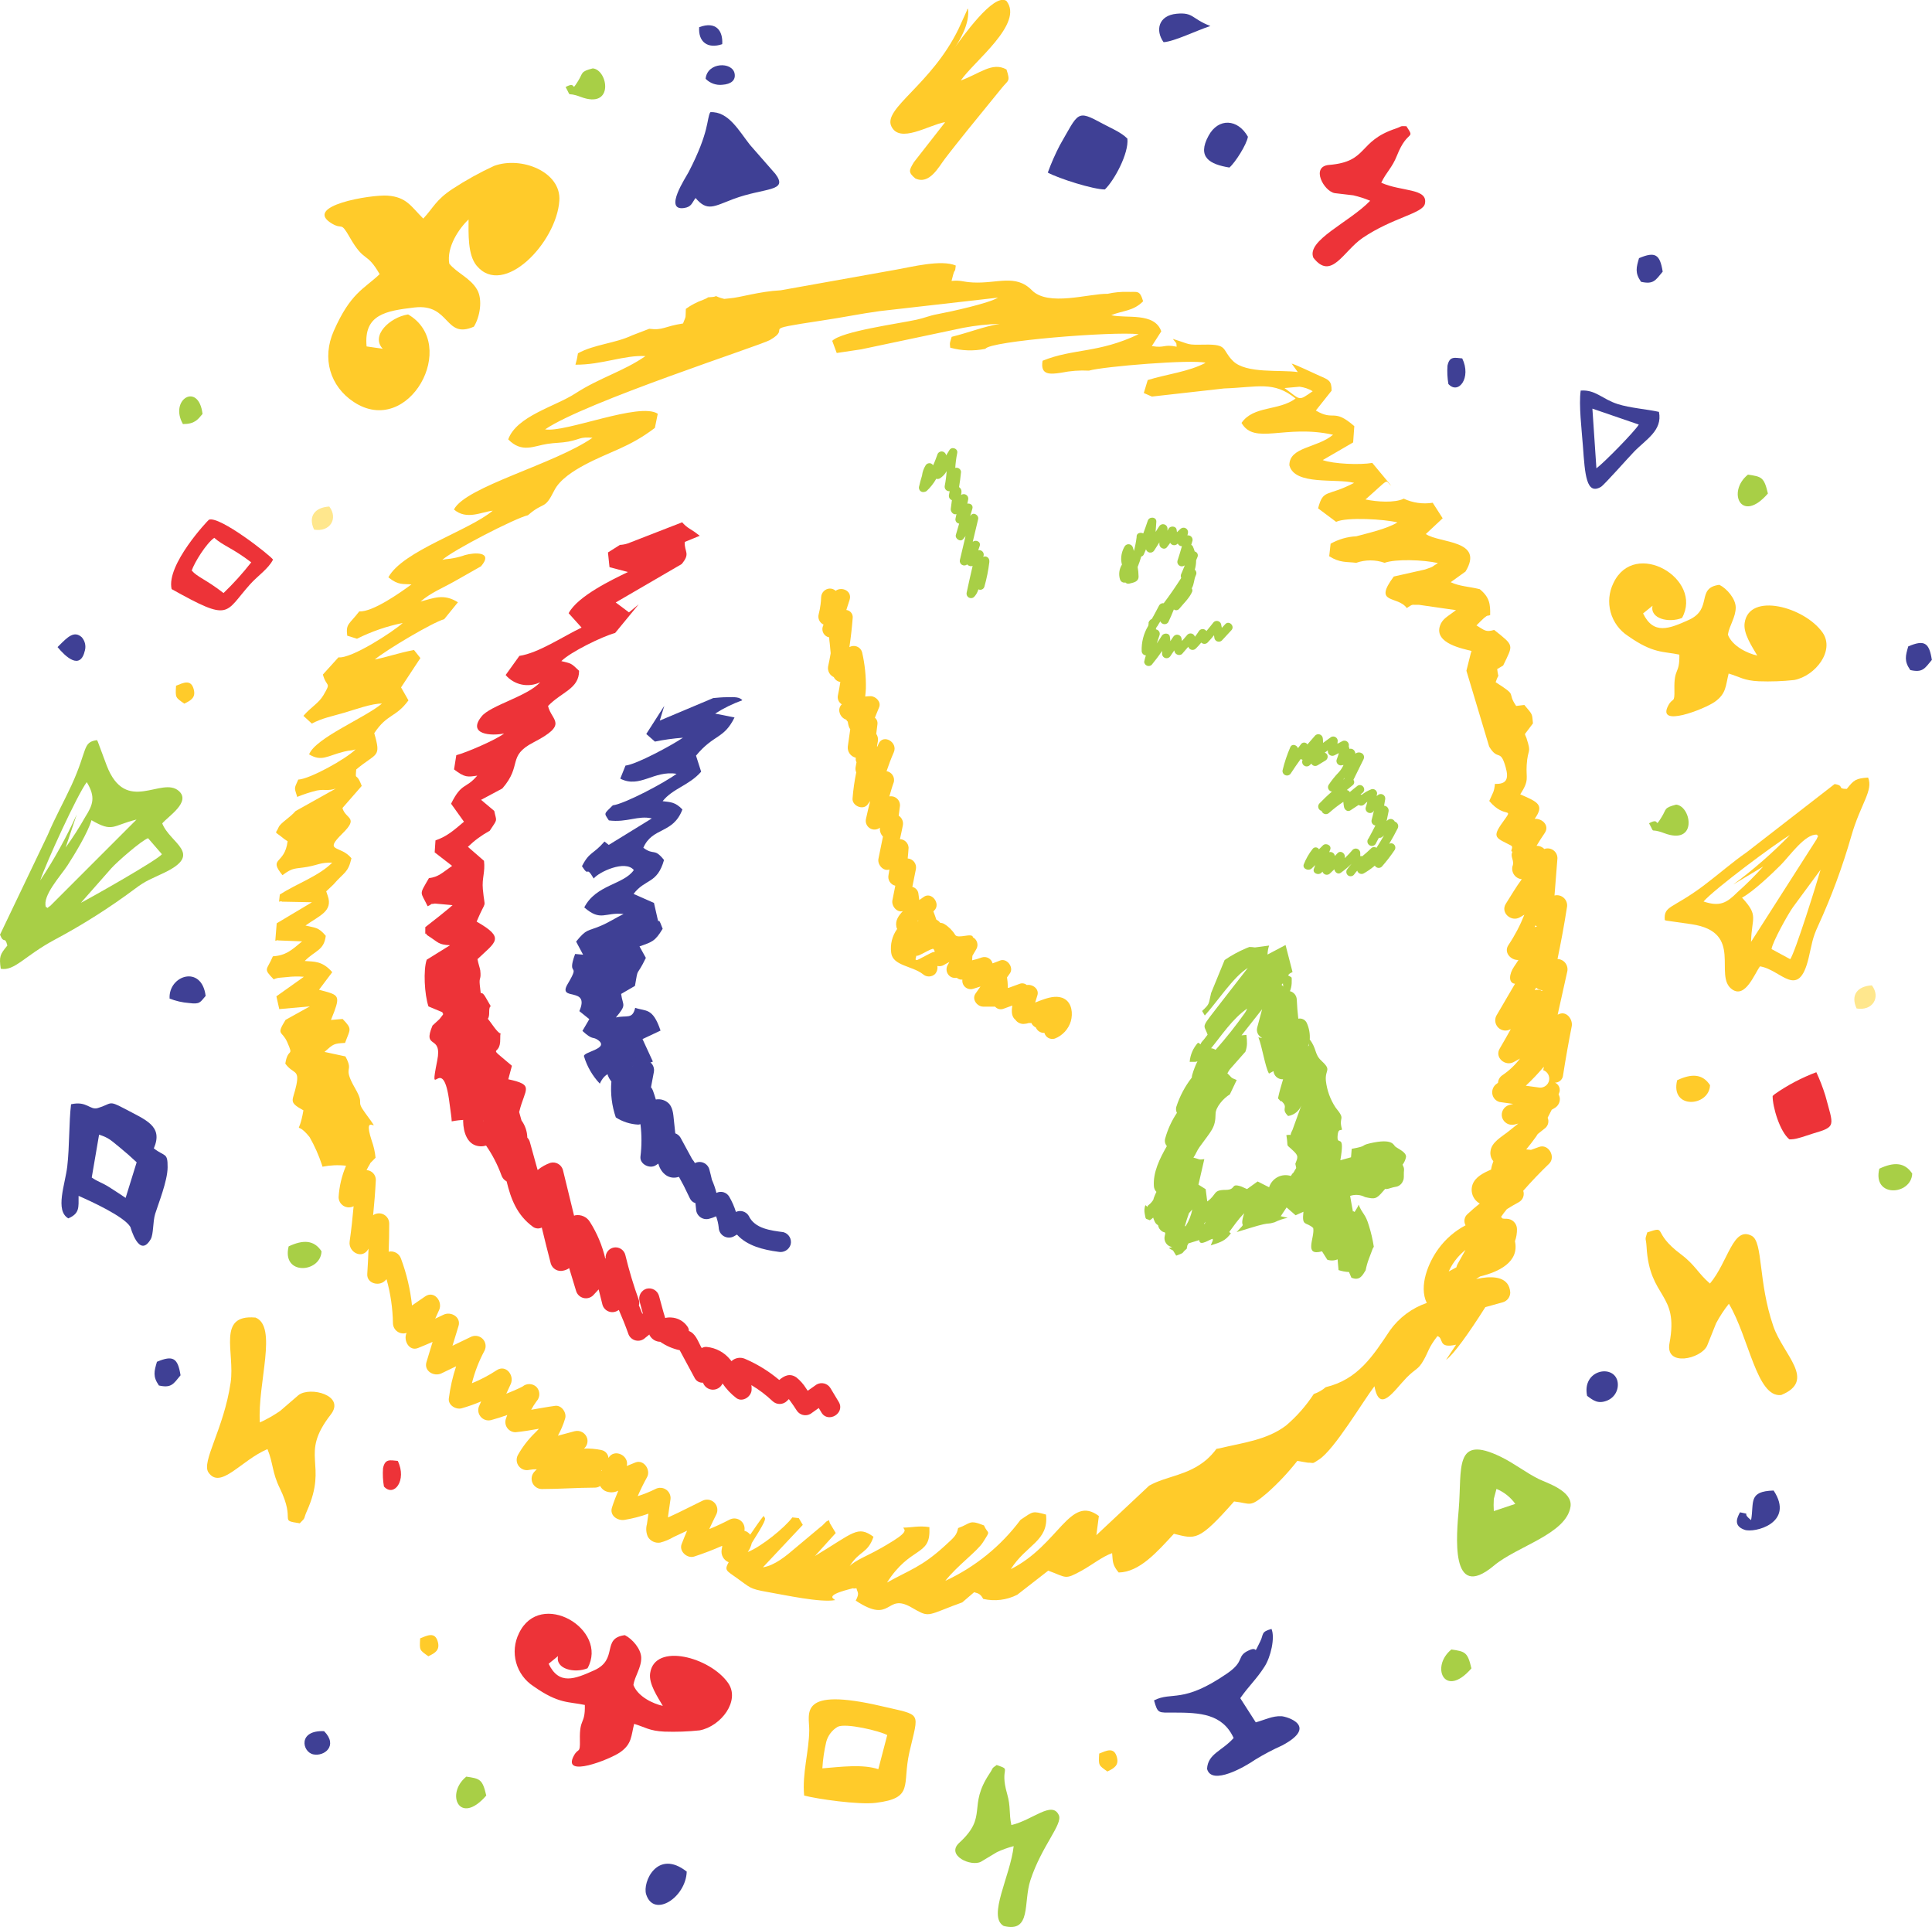 <svg width="711" height="709" viewBox="0 0 711 709" fill="none" xmlns="http://www.w3.org/2000/svg">
<g clip-path="url(#clip0_1_18)">
<path fill-rule="evenodd" clip-rule="evenodd" d="M253.753 194.503C252.73 193.878 251.817 193.089 251.05 192.168L231.069 199.936C230.127 200.254 229.144 200.438 228.151 200.482L223.74 203.265L224.304 208.68L231.086 210.469C225.564 213.152 212.647 219.23 209.264 225.623L214.023 230.907C207.108 234.219 198.204 240.264 191.14 241.324L186.082 248.363C187.604 250.151 189.677 251.383 191.977 251.866C194.276 252.349 196.671 252.054 198.784 251.029C194.075 256.246 180.445 259.526 177.228 263.6C171.872 270.225 180.71 270.887 185.519 269.877C182.501 272.229 171.54 276.932 167.925 277.86L167.096 283.093C171.092 286.157 172.071 285.909 175.636 285.379C171.374 290.43 169.932 287.764 166.002 295.713L170.744 302.338C166.814 305.651 164.526 307.721 160.264 309.211L159.966 313.617L166.383 318.585C162.718 321.153 161.409 322.643 157.843 323.107C154.129 329.549 154.676 327.761 157.379 333.441C157.894 333.222 158.378 332.938 158.822 332.597C158.606 332.597 158.971 332.448 158.822 332.597C159.24 332.58 159.655 332.53 160.065 332.448L166.549 333.044C164.891 334.535 163.233 335.76 161.79 336.986L156.517 341.126C156.517 345.813 156.401 342.236 157.064 343.991C161.674 346.923 161.127 347.536 165.62 347.784L157.031 353.117C155.754 356.877 156.185 365.82 157.678 370.292L162.851 372.461C162.718 373.538 164.062 372.08 161.74 374.962L159.17 377.331C155.323 386.456 162.884 380.312 160.911 390.183C157.595 406.844 163.034 386.026 165.455 406.132C165.836 409.262 166.168 410.786 166.234 412.591C169.511 411.943 172.874 411.848 176.183 412.309C181.937 412.74 186.049 411.233 191.107 408.997C193.146 400.534 196.927 399.225 187.061 397.106L188.387 392.137C178.355 383.608 184.258 389.487 184.093 382.2C183.993 377.728 185.436 382.995 181.323 377.231C178.339 373.008 180.047 376.536 180.03 372.395C180.013 368.255 181.887 372.627 178.836 367.162C176.631 363.203 177.178 368.188 176.564 362.342C176.266 359.295 177.128 360.686 176.747 357.075C176.647 356.264 175.984 354.459 175.719 352.902C182.501 346.459 186.033 345.167 175.404 339.089C179.251 329.93 178.455 335.495 177.692 327.131C177.327 322.991 178.604 320.937 178.123 316.731L172.187 311.58C174.588 309.256 177.294 307.267 180.229 305.667C183.28 301.013 182.749 302.52 181.887 298.363L177.045 294.289L184.855 290.115C192.367 281.503 186.514 278.257 196.313 273.156C209.48 266.349 202.946 265.273 201.686 259.757C206.661 254.557 213.111 253.464 213.111 246.806C209.977 243.792 210.209 244.156 206.578 243.245C209.894 239.933 221.501 234.219 226.377 232.894L235.032 222.377L231.467 225.309L226.592 221.665L250.868 207.538C254.184 203.546 251.83 203.215 251.979 199.406L257.517 197.137C256.325 196.174 255.067 195.294 253.753 194.503Z" fill="#ED3338"/>
<path d="M273.204 257.638C272.109 256.445 270.567 256.445 267.45 256.528C265.792 256.528 264.134 256.693 262.475 256.842L242.809 265.123L244.467 259.708L237.835 270.059L241.018 272.858C244.422 272.159 247.867 271.683 251.332 271.434C247.452 274.083 234.253 281.255 230.19 281.685L228.267 286.488C235.463 290.182 240.604 283.342 248.978 284.716C244.633 287.946 229.975 295.747 225.514 296.31C222.198 299.622 222.198 299.026 224.072 301.858C230.704 302.736 234.866 299.92 239.874 301.129L224.038 310.868L222.463 309.625C218.268 314.478 216.925 313.302 214.172 318.701C217.074 323.272 215.35 317.956 218.5 323.239C220.308 320.871 230.107 316.25 233.258 320.126C229.477 325.558 219.346 325.425 215.018 333.872C221.186 339.222 222.612 335.528 229.477 336.29C226.509 337.748 224.055 339.387 221.087 340.646C216.112 342.766 215.93 341.607 212.017 346.443L214.587 351.262L211.652 350.997C208.335 360.04 213.94 353.548 208.883 362.094C205.019 368.603 217.256 362.74 213.21 372.031L216.875 374.979L214.338 379.318C218.268 382.895 218.003 381.256 220.026 382.63C224.519 385.827 214.686 386.97 214.902 388.609C216.03 392.386 218.029 395.846 220.739 398.712C222.596 394.688 224.984 394.257 229.03 394.489L227.57 396.344C227.974 396.319 228.378 396.319 228.781 396.344C230.787 393.793 232.943 391.723 234.966 391.574H235.845C236.044 391.21 237.801 391.359 235.845 391.574C235.845 391.69 235.845 391.855 236.342 392.104L240.272 390.597L236.458 382.316L243.091 379.186C240.189 370.59 237.685 372.213 233.755 370.805C232.744 375.211 230.638 373.422 226.658 374.366C230.771 369.397 229.212 370.275 228.582 365.704L233.673 362.74C234.966 355.187 234.037 359.99 237.685 352.438L235.347 348.215C240.023 346.559 241.068 346.36 243.87 341.722C241.118 334.12 243.589 345.25 240.67 332.216L233.158 328.904C237.486 323.206 241.847 325.326 244.368 316.416C240.654 311.795 240.819 314.925 236.757 311.928C240.073 304.21 247.701 306.959 251.133 297.833C248.48 295.051 246.772 295.15 243.854 294.786C247.651 290.033 253.505 289.072 258.031 283.938L256.141 278.025C262.774 270.026 266.339 272.03 270.319 263.981L263.172 262.556C266.325 260.554 269.689 258.904 273.204 257.638Z" fill="#3F4095"/>
<path fill-rule="evenodd" clip-rule="evenodd" d="M139.719 100.879C133.833 106.427 129.007 107.769 122.839 121.747C118.362 131.866 121.479 142.135 130.152 147.882C150.464 161.313 169.202 126.715 150.183 115.685C143.384 116.762 136.337 123.536 140.847 128.322L134.911 127.461C133.8 115.652 142.091 114.377 152.504 113.135C165.77 111.561 163.548 124.96 174.392 120.19C176.614 116.646 177.709 110.253 175.586 106.576C173.099 102.253 168.141 100.465 165.338 97.003C164.294 90.925 168.904 84.069 172.436 80.74C172.436 85.808 172.054 93.724 175.404 97.749C185.27 109.64 204.82 89.285 205.848 73.817C206.561 63.167 191.787 57.371 181.804 61.047C176.532 63.485 171.445 66.302 166.582 69.477C160.347 73.585 159.585 76.317 155.771 80.425C151.327 76.052 149.718 72.492 142.621 71.978C136.552 71.548 111.016 75.754 122.242 82.313C126.271 84.665 125.227 81.22 128.759 87.397C134.264 96.987 134.761 92.267 139.719 100.879Z" fill="#FFCB2A"/>
<path fill-rule="evenodd" clip-rule="evenodd" d="M215.233 627.316C209.314 626.025 205.699 627.035 196.38 620.46C193.234 618.437 190.945 615.327 189.95 611.725C188.956 608.122 189.326 604.28 190.991 600.933C198.801 584.52 224.155 599.459 216.212 613.819C211.453 615.756 204.339 614.117 205.367 609.33L201.902 612.162C205.749 620.145 211.536 617.777 218.683 614.564C227.736 610.49 221.186 602.755 229.958 601.629C232.761 603.037 235.911 606.73 235.977 609.91C236.06 613.636 233.573 616.684 233.109 619.98C234.767 624.269 240.372 626.886 243.92 627.648C241.997 624.335 238.68 619.499 239.261 615.624C240.919 604.229 261.331 609.728 267.964 619.234C272.524 625.776 265.311 635.167 257.501 636.657C253.189 637.115 248.851 637.27 244.517 637.121C238.946 636.873 237.403 635.465 233.374 634.272C232.23 638.761 232.578 641.676 228.217 644.723C224.503 647.323 206.545 654.461 211.204 645.949C212.862 642.901 213.525 645.502 213.409 640.185C213.227 631.904 215.366 634.753 215.233 627.35V627.316Z" fill="#ED3338"/>
<path fill-rule="evenodd" clip-rule="evenodd" d="M618.025 240.86C612.105 239.585 608.49 240.579 599.171 234.02C596.024 231.995 593.734 228.882 592.74 225.277C591.746 221.671 592.117 217.826 593.782 214.477C601.592 198.064 626.946 213.003 619.003 227.362C614.228 229.3 607.114 227.677 608.159 222.874L604.677 225.706C608.524 233.689 614.327 231.321 621.458 228.108C630.528 224.033 623.978 216.299 632.75 215.173C635.552 216.58 638.703 220.274 638.769 223.454C638.769 227.18 636.365 230.228 635.884 233.523C637.542 237.813 643.163 240.43 646.695 241.208C644.788 237.896 641.455 233.043 642.052 229.184C643.711 217.773 664.123 223.288 670.756 232.778C675.316 239.403 668.086 248.711 660.292 250.201C655.981 250.667 651.642 250.822 647.309 250.665C641.737 250.417 640.195 249.009 636.166 247.816C635.022 252.321 635.353 255.22 631.009 258.267C627.294 260.867 609.336 268.005 613.996 259.492C615.654 256.445 616.317 259.045 616.201 253.729C616.019 245.448 618.158 248.313 618.025 240.893V240.86Z" fill="#FFCB2A"/>
<path fill-rule="evenodd" clip-rule="evenodd" d="M655.517 513.271C668.617 507.872 656.23 498.531 652.598 487.931C646.944 471.485 648.884 456.96 644.656 454.708C637.758 451.015 636.033 464.198 629.284 472.264C624.923 468.521 623.862 465.44 618.605 461.498C607.512 453.217 613.946 450.915 606.219 453.433C605.157 456.646 605.754 455.221 605.953 458.666C607.015 478.11 617.942 475.361 614.394 494.225C612.736 503.052 626.001 500.005 628.24 495.136L631.556 486.855C632.9 484.333 634.471 481.938 636.249 479.7C643.661 492.088 646.496 514.364 655.484 513.271H655.517Z" fill="#FFCB2A"/>
<path fill-rule="evenodd" clip-rule="evenodd" d="M93.887 484.768C79.776 483.592 86.491 497.554 84.883 508.65C82.362 525.842 74.005 537.882 76.725 541.774C81.169 548.2 88.746 537.269 98.43 533.178C100.603 538.495 100.089 541.724 103.007 547.637C109.059 560.092 102.294 559.23 110.32 560.473C112.724 558.088 111.547 559.081 112.956 555.935C120.915 538.164 109.938 535.613 121.728 520.459C127.25 513.37 114.051 510.008 109.839 513.321L103.073 519.15C100.719 520.771 98.228 522.184 95.628 523.374C94.699 508.965 102.377 487.865 93.887 484.718V484.768Z" fill="#FFCB2A"/>
<path fill-rule="evenodd" clip-rule="evenodd" d="M483.33 94.817C489.963 103.363 494.357 92.366 501.454 87.546C512.448 80.077 523.558 78.57 524.37 75.009C525.713 69.179 515.632 70.57 508.319 67.225C510.209 63.25 512.266 61.859 514.123 57.188C518.019 47.351 520.988 51.64 517.572 46.44C514.985 46.324 516.162 46.44 513.658 47.301C499.514 52.005 503.709 59.49 489.101 60.683C482.252 61.246 487.177 70.405 491.223 71.067L498.005 71.862C500.137 72.35 502.223 73.021 504.24 73.866C496.579 81.832 480.71 88.408 483.33 94.817Z" fill="#ED3338"/>
<path fill-rule="evenodd" clip-rule="evenodd" d="M369.263 708.603C379.743 711.319 376.493 699.924 379.212 691.776C383.341 679.155 391.201 671.173 389.659 667.844C387.155 662.428 380.025 669.682 372.198 671.504C371.253 667.214 372.032 664.879 370.639 660.026C367.688 649.857 372.662 651.431 366.792 649.41C364.67 650.884 365.681 650.304 364.205 652.491C355.914 664.846 363.841 668.175 352.98 678.062C348.005 682.7 357.423 686.939 361.022 684.985L366.875 681.474C368.86 680.55 370.925 679.807 373.044 679.255C371.85 690.235 363.327 705.125 369.329 708.603H369.263Z" fill="#A8CF46"/>
<path fill-rule="evenodd" clip-rule="evenodd" d="M566.323 544.209C561.348 541.741 557.402 538.495 552.344 536.027C534.983 527.58 538.067 540.3 536.84 555.173C536.094 564.249 533.391 589.787 549.79 576.041C558.413 568.836 576.454 564.447 577.98 554.295C578.759 548.531 569.274 545.65 566.323 544.209ZM549.741 555.984C549.649 554.489 549.649 552.991 549.741 551.496L550.719 547.819C553.502 548.971 555.904 550.883 557.65 553.334L549.741 555.984Z" fill="#A8CF46"/>
<path fill-rule="evenodd" clip-rule="evenodd" d="M347.773 45.032L336.315 59.689C334.574 62.621 334.093 63.366 336.845 65.651C342.035 68.119 345.451 61.395 347.723 58.447C350.36 54.969 353.112 51.574 356.014 47.93L368.732 32.296C371.07 29.414 371.899 30.076 370.391 25.555C365.134 22.657 360.624 27.079 353.593 29.613C358.203 22.739 377.023 8.596 370.357 0.315C365.648 -2.749 354.008 13.929 350.824 18.235C353.129 15.22 357.075 8.413 356.196 3.114C356.064 3.345 355.832 3.478 355.848 3.842L352.764 10.616C342.815 31.103 324.973 39.864 328.007 46.423C331.042 52.982 341.72 46.026 347.64 44.966L347.773 45.032Z" fill="#FFCB2A"/>
<path fill-rule="evenodd" clip-rule="evenodd" d="M56.611 422.528C60.159 414.247 53.709 412.127 45.617 407.805C39.73 404.674 41.19 406.148 35.999 407.689C33.064 408.566 32.02 404.973 26.15 406.297C25.354 412.922 25.602 421.783 24.757 429.136C23.994 435.761 20.147 445.367 25.138 448.282C29.35 446.46 28.902 444.291 28.919 440.001C33.164 441.856 45.733 447.553 48.005 451.478C48.005 451.478 51.188 463.271 55.45 455.967C56.544 454.095 56.196 449.59 57.108 446.609C58.219 443.015 61.668 434.502 61.685 429.484C61.718 423.919 60.69 425.708 56.611 422.528ZM46.23 440.746C44.44 439.537 42.914 438.527 40.211 436.805C37.508 435.082 36.016 434.834 33.761 433.244L36.464 417.477C40.244 418.702 40.858 419.613 44.191 422.28C46.214 423.936 48.303 425.758 50.293 427.646L46.23 440.746Z" fill="#3F4095"/>
<path fill-rule="evenodd" clip-rule="evenodd" d="M324.475 627.764C293.5 620.543 297.861 630.496 297.812 636.624C297.729 644.491 295.158 652.458 295.938 660.639C300.597 661.898 316.002 664.117 322.336 663.322C336.497 661.567 331.937 656.847 334.657 644.756C338.155 629.42 339.581 631.325 324.475 627.764ZM323.232 650.951C317.511 649.013 309.352 650.089 302.637 650.636C302.83 647.36 303.307 644.107 304.063 640.914C304.675 638.576 306.19 636.575 308.275 635.349C311.21 633.859 323.795 636.873 326.515 638.397L323.232 650.951Z" fill="#FFCB2A"/>
<path fill-rule="evenodd" clip-rule="evenodd" d="M456.434 624.816C459.751 620.079 462.337 617.942 465.355 613.222C467.627 609.744 469.302 602.573 467.926 599.344C463.946 600.42 465.107 601.298 463.797 603.898C460.895 609.678 463.432 605.422 459.635 607.21C454.826 609.38 458.407 611.02 451.642 615.69C435.176 627.035 431.429 622.216 424.696 625.627C426.106 630.596 426.272 630.116 431.91 630.116C441.544 630.116 449.884 630.513 453.997 639.473C449.752 644.259 444.495 645.237 444.213 650.835C445.872 657.178 458.374 649.924 461.79 647.522C465.038 645.53 468.411 643.749 471.889 642.189C485.337 635.018 473.547 631.573 471.623 631.457C468.307 631.258 465.19 632.898 462.138 633.71L456.434 624.816Z" fill="#3F4095"/>
<path fill-rule="evenodd" clip-rule="evenodd" d="M255.925 72.79C260.27 78.007 262.757 75.903 269.871 73.237C281.362 68.931 290.316 70.637 285.375 64.012L276.023 53.329C271.944 48.179 268.097 40.891 261.397 41.272C259.988 43.74 261.248 48.162 253.438 63.283C252.476 65.171 244.036 77.675 251.78 76.533C254.516 76.119 254.616 74.645 255.975 72.856L255.925 72.79Z" fill="#3F4095"/>
<path fill-rule="evenodd" clip-rule="evenodd" d="M385.613 63.515C389.742 65.734 402.327 69.709 406.606 69.709C410.055 66.397 415.46 56.46 414.897 51.011C412.608 48.659 408.761 47.119 405.776 45.496C396.142 40.262 397.038 41.289 390.024 53.445C388.331 56.703 386.852 60.066 385.596 63.515H385.613Z" fill="#3F4095"/>
<path fill-rule="evenodd" clip-rule="evenodd" d="M667.157 417.079C665.35 417.626 663.377 418.388 661.437 418.851C660.485 419.107 659.503 419.23 658.518 419.216C654.986 416.334 652.317 407.275 652.35 403.25C652.565 403.035 652.847 402.803 653.162 402.538C657.895 399.231 663.026 396.533 668.434 394.505C669.729 397.294 670.837 400.166 671.751 403.101C674.768 414.429 675.962 414.496 667.157 417.079Z" fill="#ED3338"/>
<path fill-rule="evenodd" clip-rule="evenodd" d="M76.89 191.224C76.625 191.324 61.071 207.786 63.161 216.746C85.115 229.002 82.462 225.656 92.079 214.941C94.766 211.943 98.895 209.161 100.47 205.898C99.707 204.523 80.804 189.667 76.89 191.224ZM82.263 218.204C75.73 213.136 72.695 212.39 70.556 209.923C71.518 207.024 75.846 199.985 78.847 197.882C82.263 200.896 85.563 201.625 92.461 206.908C89.331 210.907 85.923 214.682 82.263 218.204Z" fill="#ED3338"/>
<path fill-rule="evenodd" clip-rule="evenodd" d="M595.358 148.677C589.62 146.855 587.199 143.294 581.711 143.708C580.965 149.057 582.092 158.034 582.54 164.228C583.286 174.596 583.783 182.281 589.173 179.134C590.383 178.405 599.304 168.302 601.277 166.282C605.655 161.711 611.923 158.432 610.514 151.542C606.152 150.565 599.951 150.134 595.358 148.677ZM587.498 172.31L586.022 150.349L603.101 156.212C601.576 158.779 590.201 170.34 587.498 172.31Z" fill="#3F4095"/>
<path fill-rule="evenodd" clip-rule="evenodd" d="M452.438 61.644C454.594 59.805 458.789 53.18 459.253 50.315C455.522 43.69 448.392 43.293 444.777 49.918C440.399 57.917 445.275 60.468 452.438 61.644Z" fill="#3F4095"/>
<path fill-rule="evenodd" clip-rule="evenodd" d="M252.725 688.629C241.914 680.133 236.342 692.521 237.801 697.026C240.62 705.771 252.41 698.169 252.725 688.629Z" fill="#3F4095"/>
<path fill-rule="evenodd" clip-rule="evenodd" d="M640.344 556.431C639.217 558.485 637.857 561.4 642.003 562.857C645.518 564.166 660.641 560.439 652.715 548.416C643.246 548.697 645.584 552.722 644.424 559.297C640.494 556.216 645.02 557.442 640.378 556.431H640.344Z" fill="#3F4095"/>
<path fill-rule="evenodd" clip-rule="evenodd" d="M428.212 15.518C432.109 15.303 440.665 11.08 445.44 9.573C438.443 6.873 439.288 4.472 433.037 5.051C426.255 5.681 425.128 11.245 428.212 15.518Z" fill="#3F4095"/>
<path fill-rule="evenodd" clip-rule="evenodd" d="M208.153 32.031C210.591 36.42 207.987 33.488 213.675 35.641C226.095 40.361 223.806 25.704 218.152 25.158C213.492 26.35 214.637 26.814 212.779 29.745C209.795 34.515 212.58 29.513 208.153 32.031Z" fill="#A8CF46"/>
<path fill-rule="evenodd" clip-rule="evenodd" d="M606.865 302.918C609.303 307.307 606.7 304.375 612.387 306.528C624.807 311.248 622.519 296.674 616.864 296.045C612.205 297.237 613.349 297.701 611.492 300.632C608.524 305.402 611.293 300.4 606.865 302.918Z" fill="#A8CF46"/>
<path fill-rule="evenodd" clip-rule="evenodd" d="M584.082 513.586C586.304 515.242 588.111 516.749 591.627 515.242C592.972 514.656 594.069 513.618 594.727 512.307C595.384 510.997 595.561 509.498 595.225 508.071C593.567 501.794 582.076 504.112 584.082 513.602V513.586Z" fill="#3F4095"/>
<path fill-rule="evenodd" clip-rule="evenodd" d="M62.365 367.393C64.677 368.306 67.115 368.864 69.594 369.05C73.64 369.563 73.591 368.818 75.68 366.433C74.237 354.84 61.95 358.848 62.414 367.393H62.365Z" fill="#3F4095"/>
<path fill-rule="evenodd" clip-rule="evenodd" d="M643.263 174.629C635.453 180.923 640.759 192.98 650.609 181.585C649.216 175.54 648.287 175.374 643.263 174.629Z" fill="#A8CF46"/>
<path fill-rule="evenodd" clip-rule="evenodd" d="M171.606 653.683C163.813 659.977 169.103 672.017 178.952 660.639C177.559 654.594 176.631 654.428 171.606 653.683Z" fill="#A8CF46"/>
<path fill-rule="evenodd" clip-rule="evenodd" d="M534.137 606.896C526.344 613.189 531.633 625.246 541.5 613.852C540.107 607.823 539.178 607.658 534.137 606.896Z" fill="#A8CF46"/>
<path fill-rule="evenodd" clip-rule="evenodd" d="M691.616 429.998C688.963 440.829 703.389 439.819 703.721 431.803C700.918 427.546 696.872 427.53 691.616 429.998Z" fill="#A8CF46"/>
<path fill-rule="evenodd" clip-rule="evenodd" d="M106.224 458.583C103.571 469.415 117.997 468.405 118.329 460.405C115.543 456.149 111.48 456.116 106.224 458.583Z" fill="#A8CF46"/>
<path fill-rule="evenodd" clip-rule="evenodd" d="M617.213 397.453C614.559 408.285 628.986 407.275 629.317 399.275C626.532 395.019 622.469 394.986 617.213 397.453Z" fill="#FFCB2A"/>
<path fill-rule="evenodd" clip-rule="evenodd" d="M603.881 103.678C608.507 104.721 609.22 103.181 611.89 99.951C610.878 93.591 609.17 92.449 603.184 94.983C602.173 98.444 601.626 100.382 603.881 103.628V103.678Z" fill="#3F4095"/>
<path fill-rule="evenodd" clip-rule="evenodd" d="M702.958 246.524C707.567 247.568 708.281 246.028 710.95 242.798C709.955 236.455 708.231 235.295 702.261 237.829C701.25 241.291 700.703 243.212 702.958 246.458V246.524Z" fill="#3F4095"/>
<path fill-rule="evenodd" clip-rule="evenodd" d="M58.435 509.76C63.061 510.803 63.774 509.263 66.444 506.017C65.432 499.674 63.724 498.531 57.755 501.048C56.743 504.51 56.18 506.448 58.435 509.694V509.76Z" fill="#3F4095"/>
<path fill-rule="evenodd" clip-rule="evenodd" d="M21.159 238.061C24.127 241.655 29.566 246.789 31.257 239.287C31.471 238.446 31.475 237.566 31.27 236.723C31.065 235.88 30.656 235.1 30.08 234.451C27.261 231.917 24.823 234.451 21.789 237.482C21.656 237.597 21.391 237.863 21.208 238.061H21.159Z" fill="#3F4095"/>
<path fill-rule="evenodd" clip-rule="evenodd" d="M67.323 156.03C71.684 156.03 72.778 154.374 74.536 152.304C73.093 140.379 62.149 146.987 67.323 156.03Z" fill="#A8CF46"/>
<path fill-rule="evenodd" clip-rule="evenodd" d="M119.274 636.956C109.557 636.525 111.182 644.591 115.261 645.485C119.34 646.379 124.547 642.305 119.274 636.956Z" fill="#3F4095"/>
<path fill-rule="evenodd" clip-rule="evenodd" d="M538.117 131.866C535.215 131.601 533.441 131.005 532.694 134.533C532.531 136.79 532.642 139.059 533.026 141.29C536.724 145.364 541.582 138.988 538.117 131.866Z" fill="#3F4095"/>
<path fill-rule="evenodd" clip-rule="evenodd" d="M146.385 537.518C143.483 537.253 141.709 536.656 140.963 540.184C140.791 542.442 140.902 544.712 141.295 546.941C144.992 551.016 149.851 544.656 146.385 537.518Z" fill="#ED3338"/>
<path fill-rule="evenodd" clip-rule="evenodd" d="M259.673 28.983C260.467 29.798 261.437 30.421 262.509 30.803C263.582 31.184 264.727 31.316 265.858 31.186C269.025 30.971 270.833 29.53 270.335 27.029C269.506 22.657 260.287 22.789 259.673 28.983Z" fill="#3F4095"/>
<path fill-rule="evenodd" clip-rule="evenodd" d="M115.593 194.868C121.38 195.878 124.58 190.843 121.181 186.371C115.808 186.703 113.304 190.015 115.593 194.868Z" fill="#FFE78D"/>
<path fill-rule="evenodd" clip-rule="evenodd" d="M683.258 371.054C689.062 372.047 692.262 367.012 688.863 362.541C683.474 362.872 680.987 366.184 683.258 371.054Z" fill="#FFE78D"/>
<path fill-rule="evenodd" clip-rule="evenodd" d="M265.792 16.247C266.09 11.361 263.57 7.668 257.302 10.003C256.92 15.386 260.403 18.102 265.792 16.247Z" fill="#3F4095"/>
<path fill-rule="evenodd" clip-rule="evenodd" d="M67.87 258.863C70.407 257.671 72.049 256.578 71.319 253.712C70.307 249.655 67.306 251.311 64.786 252.305C64.52 256.809 64.537 256.578 67.87 258.929V258.863Z" fill="#FFCB2A"/>
<path fill-rule="evenodd" clip-rule="evenodd" d="M157.694 609.363C160.248 608.171 161.873 607.061 161.16 604.213C160.148 600.155 157.147 601.795 154.626 602.805C154.361 607.31 154.361 607.061 157.694 609.43V609.363Z" fill="#FFCB2A"/>
<path fill-rule="evenodd" clip-rule="evenodd" d="M407.6 651.762C410.137 650.553 411.779 649.46 411.049 646.611C410.038 642.554 407.037 644.193 404.516 645.203C404.251 649.692 404.267 649.46 407.6 651.828V651.762Z" fill="#FFCB2A"/>
<path d="M391.698 367.493C389.427 366.218 386.591 366.847 384.27 367.625C383.159 367.99 382.064 368.42 380.953 368.867C381.235 368.039 381.451 367.211 381.733 366.35C382.595 363.932 380.074 362.044 377.869 362.425C377.508 362.119 377.07 361.917 376.602 361.841C376.135 361.765 375.656 361.818 375.216 361.994L371.17 363.468H370.888C370.888 363.236 370.888 362.988 370.888 362.756C370.854 361.707 370.755 360.662 370.59 359.626C370.971 359.112 371.303 358.599 371.684 358.086C373.176 355.916 370.556 352.405 368.019 353.415C367.107 353.796 366.179 354.111 365.283 354.459C365.18 354.054 364.996 353.674 364.742 353.342C364.488 353.01 364.17 352.733 363.806 352.527C363.441 352.321 363.039 352.191 362.624 352.144C362.208 352.098 361.787 352.136 361.387 352.256C360.201 352.695 358.988 353.055 357.755 353.332C357.755 352.769 357.838 352.223 357.855 351.676L359.314 349.192C359.52 348.827 359.651 348.424 359.7 348.007C359.748 347.59 359.712 347.168 359.595 346.766C359.478 346.363 359.281 345.988 359.016 345.662C358.751 345.336 358.424 345.067 358.054 344.869C357.904 342.998 352.515 345.598 351.52 343.975C350.514 342.329 349.126 340.949 347.474 339.95C347.038 339.691 346.539 339.56 346.032 339.569C345.661 339.055 345.164 338.644 344.589 338.377C344.241 337.35 343.893 336.34 343.495 335.33L343.793 335.031C346.38 332.58 342.798 327.827 339.863 330.063C339.349 330.444 338.819 330.808 338.305 331.156C338.205 330.278 338.089 329.4 337.94 328.506C337.809 327.975 337.536 327.49 337.151 327.102C336.765 326.714 336.281 326.438 335.751 326.303C336.199 324.134 336.63 321.964 337.061 319.794C337.151 319.334 337.143 318.86 337.036 318.403C336.929 317.946 336.726 317.517 336.441 317.145C336.156 316.772 335.794 316.464 335.381 316.241C334.968 316.019 334.511 315.886 334.043 315.853C334.159 314.544 334.308 313.236 334.375 311.911C334.338 311.081 333.99 310.295 333.4 309.709C332.811 309.123 332.022 308.78 331.191 308.748C331.556 307.091 331.92 305.435 332.269 303.647C332.392 302.972 332.312 302.276 332.037 301.648C331.762 301.019 331.306 300.487 330.727 300.119C330.859 299.059 331.008 297.999 331.141 296.939C331.247 296.409 331.222 295.861 331.067 295.343C330.913 294.825 330.634 294.352 330.254 293.967C329.875 293.581 329.407 293.295 328.891 293.131C328.375 292.968 327.827 292.933 327.294 293.03C327.808 291.258 328.306 289.47 328.952 287.714C329.048 287.276 329.054 286.823 328.97 286.383C328.886 285.942 328.713 285.523 328.462 285.152C328.21 284.78 327.886 284.463 327.509 284.221C327.131 283.978 326.709 283.814 326.266 283.739C327.062 281.387 327.924 279.085 328.919 276.816C330.577 273.073 324.989 269.877 323.331 273.669C323.165 274.017 323.033 274.398 322.867 274.746C322.867 274.746 322.784 274.613 322.734 274.564C322.867 273.885 322.966 273.222 323.099 272.56C323.204 271.662 322.98 270.755 322.469 270.009C322.635 268.767 322.784 267.542 322.933 266.299C322.969 265.876 322.9 265.451 322.732 265.061C322.564 264.671 322.303 264.329 321.971 264.064C322.502 262.772 323.033 261.496 323.547 260.188C324.343 258.201 322.27 256.197 320.446 256.147C319.764 256.15 319.083 256.195 318.406 256.279C318.506 255.286 318.622 254.309 318.655 253.348C318.739 248.853 318.271 244.364 317.262 239.982C317.132 239.513 316.895 239.08 316.57 238.717C316.245 238.355 315.84 238.072 315.388 237.89C314.935 237.709 314.447 237.635 313.961 237.673C313.475 237.712 313.004 237.861 312.586 238.111C313.117 234.567 313.515 231.022 313.796 227.445C313.845 227.093 313.823 226.735 313.731 226.392C313.64 226.049 313.48 225.727 313.262 225.447C313.045 225.166 312.773 224.931 312.463 224.757C312.153 224.582 311.812 224.472 311.458 224.431C311.873 223.189 312.254 221.947 312.669 220.688C313.68 217.375 309.717 215.719 307.545 217.375C306.959 216.845 306.197 216.55 305.406 216.547C304.561 216.572 303.757 216.919 303.159 217.516C302.561 218.113 302.214 218.916 302.189 219.76C302.167 220.653 302.095 221.543 301.973 222.427C301.817 223.649 301.584 224.86 301.277 226.054C301.087 226.782 301.158 227.554 301.479 228.235C301.801 228.916 302.351 229.463 303.035 229.78C303.035 230.078 302.852 230.36 302.753 230.658C302.64 231.07 302.614 231.5 302.675 231.923C302.737 232.345 302.885 232.75 303.111 233.112C303.337 233.475 303.635 233.786 303.987 234.028C304.339 234.27 304.738 234.436 305.157 234.517C305.157 234.517 305.157 234.633 305.157 234.732C305.157 235.378 305.29 236.057 305.356 236.72C305.456 237.896 305.555 239.038 305.688 240.198C305.68 240.275 305.68 240.353 305.688 240.43C305.406 242.086 305.091 243.742 304.743 245.266C304.624 246.053 304.766 246.856 305.146 247.556C305.526 248.255 306.124 248.812 306.849 249.141C307.074 249.611 307.41 250.018 307.83 250.326C308.249 250.635 308.738 250.837 309.253 250.913C309.004 252.57 308.739 254.093 308.391 255.7C308.22 256.349 308.265 257.036 308.52 257.657C308.774 258.279 309.223 258.8 309.8 259.145C309.394 259.516 309.101 259.995 308.955 260.525C308.808 261.055 308.814 261.615 308.971 262.142C309.12 262.754 309.422 263.317 309.848 263.781C310.275 264.244 310.811 264.592 311.409 264.792C311.563 265.069 311.759 265.32 311.989 265.538C312.061 266.069 312.172 266.595 312.321 267.111C312.436 267.547 312.633 267.957 312.901 268.32L312.006 274.63C311.895 275.56 312.132 276.498 312.67 277.265C313.209 278.032 314.011 278.574 314.924 278.787C314.94 278.908 314.94 279.031 314.924 279.151C314.882 279.601 314.981 280.052 315.206 280.443C315.106 281.056 314.974 281.636 314.874 282.249C314.755 282.903 314.836 283.578 315.106 284.186C314.453 287.362 313.999 290.576 313.747 293.809C313.548 296.459 317.577 298.247 319.268 296.045C319.583 295.597 319.915 295.167 320.247 294.72C319.7 296.889 319.169 299.042 318.705 301.229C318.54 301.879 318.584 302.564 318.829 303.188C319.074 303.813 319.509 304.345 320.072 304.71C320.635 305.075 321.298 305.255 321.969 305.225C322.64 305.195 323.284 304.955 323.812 304.541C323.819 304.585 323.819 304.629 323.812 304.673C323.763 305.245 323.839 305.821 324.034 306.361C324.228 306.902 324.537 307.394 324.939 307.804L323.281 315.952C322.834 318.138 325.105 320.738 327.294 319.91C327.195 320.606 327.128 321.302 326.979 321.981C326.801 322.83 326.963 323.715 327.431 324.446C327.899 325.177 328.636 325.695 329.483 325.889C329.135 327.661 328.786 329.417 328.422 331.206C327.991 333.342 330.08 335.86 332.269 335.23C330.776 336.787 329.417 338.625 329.864 340.894C329.864 341.209 330.063 341.474 330.163 341.789C328.328 344.343 327.545 347.502 327.974 350.616C328.587 355.353 335.718 355.386 339.581 358.384C340.195 358.957 341.004 359.275 341.845 359.275C342.685 359.275 343.494 358.957 344.108 358.384C344.457 357.984 344.714 357.513 344.86 357.004C345.006 356.494 345.038 355.959 344.954 355.436C344.954 355.436 345.053 355.436 345.12 355.436C345.862 355.592 346.636 355.468 347.292 355.088C347.972 354.674 348.701 354.326 349.398 353.945C349.166 354.326 348.95 354.69 348.735 355.088C348.321 355.827 348.216 356.699 348.443 357.514C348.67 358.33 349.209 359.023 349.945 359.444C350.608 359.788 351.367 359.899 352.101 359.758C352.365 359.997 352.674 360.18 353.01 360.297C353.346 360.413 353.702 360.461 354.057 360.438H354.173C354.104 360.948 354.163 361.468 354.345 361.95C354.527 362.432 354.827 362.862 355.217 363.199C355.607 363.536 356.076 363.771 356.58 363.881C357.084 363.992 357.607 363.975 358.103 363.833C359.032 363.568 359.927 363.27 360.823 362.971C360.226 363.849 359.596 364.727 358.982 365.605C357.556 367.658 359.563 370.325 361.785 370.375C363.244 370.375 364.736 370.375 366.195 370.375C366.557 370.8 367.039 371.105 367.578 371.25C368.117 371.395 368.687 371.372 369.213 371.186L372.53 369.977C372.314 371.766 372.082 373.654 373.475 375.062C373.475 375.062 373.607 375.062 373.657 375.178C374.051 375.761 374.61 376.215 375.262 376.48C375.915 376.746 376.632 376.811 377.322 376.668C377.77 376.668 378.217 376.486 378.665 376.387C378.956 376.436 379.253 376.436 379.544 376.387C379.876 377.122 380.466 377.711 381.202 378.043C381.454 378.661 381.893 379.185 382.458 379.542C383.023 379.898 383.685 380.069 384.353 380.03C384.457 380.425 384.641 380.794 384.892 381.116C385.144 381.438 385.458 381.705 385.816 381.902C386.175 382.098 386.569 382.221 386.976 382.26C387.383 382.3 387.793 382.257 388.183 382.134C389.59 381.583 390.852 380.72 391.875 379.609C392.898 378.499 393.654 377.17 394.086 375.724C394.865 372.942 394.534 369.099 391.698 367.493ZM337.774 338.725L337.907 338.642V338.841C337.786 338.824 337.663 338.824 337.542 338.841L337.774 338.725ZM343.478 350.318C342.981 350.235 337.625 353.399 337.326 353.266C337.212 353.192 337.089 353.131 336.961 353.084C336.961 352.935 336.961 352.819 336.961 352.736C337.044 352.322 337.16 351.958 337.26 351.577C337.641 352.322 342.997 348.579 343.544 349.175C343.511 349.109 344.556 350.6 343.478 350.252V350.318Z" fill="#FFCB2A"/>
<path d="M450.912 229.648C450.498 230.112 450.067 230.559 449.652 231.006C449.553 230.526 449.47 230.045 449.354 229.565C449.264 229.306 449.111 229.073 448.908 228.887C448.706 228.702 448.46 228.569 448.194 228.502C447.928 228.435 447.649 228.435 447.382 228.502C447.116 228.569 446.87 228.701 446.667 228.886C445.805 229.996 444.893 231.072 443.981 232.198C443.83 231.969 443.625 231.782 443.383 231.652C443.141 231.522 442.871 231.454 442.597 231.454C442.322 231.454 442.052 231.522 441.81 231.652C441.569 231.782 441.363 231.969 441.212 232.198C440.753 232.935 440.249 233.643 439.703 234.318V234.186C439.615 233.925 439.463 233.691 439.262 233.503C439.06 233.316 438.815 233.182 438.548 233.113C438.282 233.044 438.002 233.042 437.735 233.108C437.467 233.174 437.221 233.305 437.017 233.49L434.994 235.825C434.911 235.428 434.861 235.014 434.745 234.616C434.641 234.329 434.46 234.075 434.22 233.884C433.981 233.693 433.694 233.572 433.39 233.534C433.086 233.497 432.777 233.544 432.498 233.67C432.22 233.797 431.981 233.998 431.81 234.252C431.412 234.782 431.08 235.362 430.699 235.908C430.699 235.378 430.6 234.848 430.517 234.252C430.301 232.795 428.228 232.828 427.565 233.904C426.902 234.981 426.338 235.809 425.708 236.736C426.073 235.676 426.421 234.616 426.769 233.556C426.817 233.336 426.82 233.109 426.776 232.887C426.733 232.666 426.645 232.456 426.518 232.27C426.391 232.084 426.227 231.926 426.036 231.806C425.845 231.685 425.632 231.604 425.409 231.569C425.401 231.437 425.401 231.304 425.409 231.172C425.51 230.973 425.621 230.779 425.741 230.592C425.812 230.524 425.878 230.452 425.94 230.377C426.172 230.012 426.371 229.631 426.603 229.25C426.836 228.869 426.885 228.836 427.034 228.621C427.145 228.899 427.33 229.141 427.568 229.323C427.806 229.505 428.089 229.619 428.386 229.653C428.684 229.687 428.985 229.639 429.258 229.516C429.531 229.393 429.765 229.198 429.936 228.952C430.682 227.412 431.362 225.822 431.992 224.232C432.284 224.454 432.65 224.556 433.014 224.516C433.378 224.476 433.713 224.297 433.949 224.017C435.475 222.162 437.846 219.909 438.741 217.674C438.809 217.476 438.829 217.265 438.8 217.058C438.771 216.851 438.694 216.653 438.575 216.481C439.554 214.825 439.288 213.351 440.118 211.595C440.279 211.265 440.326 210.891 440.251 210.531C440.176 210.171 439.983 209.846 439.703 209.608C440.033 208.49 440.195 207.329 440.184 206.163C440.35 205.699 440.565 205.252 440.748 204.788C440.81 204.594 440.832 204.388 440.81 204.185C440.789 203.982 440.726 203.785 440.625 203.608C440.523 203.43 440.386 203.275 440.222 203.154C440.057 203.032 439.869 202.946 439.67 202.9C439.497 202.308 439.286 201.727 439.04 201.161C438.921 200.859 438.689 200.616 438.393 200.482C438.542 199.969 438.708 199.455 438.857 198.942C438.908 198.682 438.896 198.413 438.821 198.159C438.746 197.904 438.611 197.672 438.427 197.48C438.244 197.289 438.017 197.144 437.766 197.058C437.514 196.973 437.246 196.948 436.984 196.988L437.199 196.06C437.251 195.727 437.2 195.387 437.052 195.084C436.905 194.781 436.669 194.53 436.376 194.364C436.082 194.199 435.745 194.127 435.409 194.157C435.073 194.188 434.755 194.32 434.496 194.537L433.137 195.812L433.004 194.884C432.805 193.493 430.666 193.377 430.069 194.52L429.654 195.249V194.354C429.621 194.019 429.486 193.702 429.267 193.445C429.048 193.188 428.756 193.005 428.429 192.918C428.103 192.832 427.758 192.847 427.441 192.961C427.124 193.076 426.849 193.285 426.653 193.559C426.205 194.288 425.741 195 425.277 195.712C425.376 194.487 425.459 193.245 425.542 192.003C425.675 190.115 422.922 189.949 422.391 191.589C421.861 193.228 421.297 194.735 420.733 196.275C419.854 195.812 418.478 196.027 418.296 197.186C418.305 197.324 418.305 197.463 418.296 197.601C418.081 199.332 417.749 201.048 417.301 202.735C417.152 202.254 417.019 201.791 416.87 201.327C416.766 201.039 416.584 200.786 416.345 200.595C416.106 200.404 415.818 200.282 415.514 200.245C415.21 200.207 414.902 200.254 414.623 200.381C414.344 200.507 414.106 200.709 413.935 200.963C412.996 202.5 412.534 204.281 412.608 206.08C412.656 206.639 412.75 207.193 412.89 207.736C412.38 208.544 412.052 209.453 411.932 210.4C411.812 211.347 411.901 212.309 412.194 213.218C412.32 213.615 412.592 213.95 412.955 214.155C413.317 214.361 413.744 214.423 414.15 214.328C414.336 214.518 414.569 214.655 414.826 214.725C415.082 214.795 415.353 214.795 415.61 214.726C417.135 214.345 419.009 214.096 419.009 212.125C418.99 210.931 418.873 209.74 418.661 208.565C418.7 208.507 418.733 208.446 418.76 208.382C419.231 207.201 419.64 205.995 419.987 204.772C420.189 204.728 420.379 204.639 420.54 204.509C420.701 204.38 420.83 204.214 420.916 204.027C421.214 203.397 421.463 202.735 421.745 202.105C421.828 202.413 421.999 202.69 422.236 202.904C422.473 203.117 422.767 203.258 423.082 203.308C423.397 203.359 423.72 203.318 424.012 203.19C424.305 203.062 424.554 202.852 424.73 202.586L426.67 199.555V200.25C426.67 201.559 428.494 202.503 429.422 201.377C429.87 200.847 430.251 200.284 430.649 199.72C430.769 199.946 430.939 200.141 431.146 200.29C431.353 200.439 431.592 200.538 431.844 200.58C432.096 200.622 432.354 200.605 432.599 200.53C432.843 200.456 433.067 200.326 433.253 200.151L433.435 199.985C433.565 200.282 433.778 200.534 434.049 200.71C434.32 200.887 434.637 200.98 434.961 200.979C434.43 202.784 433.916 204.606 433.302 206.411C433.243 206.717 433.271 207.033 433.382 207.323C433.494 207.614 433.686 207.867 433.935 208.053C434.184 208.24 434.481 208.353 434.792 208.379C435.102 208.405 435.413 208.343 435.69 208.2L436.022 208.001C435.574 209.061 435.176 210.138 434.712 211.165C434.598 211.394 434.539 211.646 434.539 211.902C434.539 212.158 434.598 212.41 434.712 212.639C432.672 215.802 430.533 218.949 428.262 221.946C427.941 221.898 427.613 221.944 427.318 222.079C427.023 222.215 426.775 222.433 426.603 222.708C425.691 224.365 424.846 226.137 423.851 227.776C423.684 227.827 423.527 227.905 423.386 228.008C423.072 228.273 422.832 228.616 422.69 229.002C422.69 229.002 422.69 229.118 422.69 229.184C422.682 229.3 422.682 229.416 422.69 229.532C422.69 229.78 422.607 230.012 422.557 230.261C420.859 233.085 420.023 236.343 420.153 239.635C420.188 240.028 420.362 240.397 420.645 240.673C420.928 240.949 421.3 241.116 421.695 241.142C421.438 241.924 421.228 242.72 421.065 243.527C421.089 243.834 421.199 244.128 421.381 244.376C421.563 244.625 421.811 244.817 422.097 244.932C422.383 245.048 422.696 245.081 423 245.029C423.304 244.976 423.587 244.841 423.818 244.636C425.177 242.98 426.437 241.324 427.665 239.502C427.665 239.916 427.665 240.314 427.665 240.711C427.701 241.045 427.838 241.36 428.058 241.615C428.278 241.869 428.571 242.051 428.896 242.135C429.222 242.219 429.566 242.203 429.882 242.088C430.198 241.972 430.471 241.764 430.666 241.49C431.13 240.744 431.661 240.032 432.158 239.287C432.172 239.604 432.27 239.912 432.443 240.178C432.615 240.445 432.855 240.661 433.139 240.805C433.422 240.948 433.739 241.013 434.056 240.994C434.374 240.975 434.68 240.871 434.944 240.695L437.299 237.962C437.38 238.225 437.526 238.463 437.723 238.656C437.92 238.848 438.162 238.989 438.427 239.064C438.692 239.14 438.972 239.149 439.241 239.089C439.51 239.03 439.76 238.904 439.968 238.724C440.721 238.004 441.425 237.235 442.074 236.422C442.385 236.73 442.805 236.903 443.243 236.903C443.681 236.903 444.102 236.73 444.412 236.422C445.225 235.544 446.071 234.633 446.784 233.722C446.784 234.004 446.866 234.285 446.883 234.567C446.905 234.877 447.014 235.175 447.197 235.426C447.38 235.677 447.631 235.872 447.92 235.988C448.209 236.103 448.524 236.136 448.831 236.081C449.137 236.026 449.422 235.885 449.652 235.676L453.168 231.884C454.577 230.377 452.289 228.141 450.912 229.648Z" fill="#A8CF46"/>
<path d="M357.307 189.568L357.042 189.883L357.838 187.183C358.236 185.841 357.059 185.113 355.997 185.311L356.329 183.655C356.367 183.334 356.31 183.008 356.165 182.719C356.02 182.43 355.793 182.189 355.513 182.027C355.232 181.865 354.911 181.788 354.587 181.807C354.264 181.826 353.953 181.938 353.693 182.132L353.842 181.039C353.872 180.682 353.805 180.325 353.647 180.004C353.489 179.683 353.247 179.411 352.946 179.217C353.245 177.362 353.51 175.507 353.676 173.635C353.659 173.388 353.586 173.148 353.464 172.933C353.341 172.717 353.172 172.532 352.968 172.39C352.765 172.249 352.532 172.155 352.287 172.115C352.042 172.076 351.791 172.091 351.553 172.161C351.654 170.363 351.887 168.575 352.25 166.812C352.346 166.507 352.338 166.179 352.227 165.879C352.116 165.579 351.908 165.325 351.636 165.156C351.544 165.098 351.443 165.053 351.338 165.023C351.245 164.97 351.144 164.931 351.039 164.907H350.957C350.656 164.837 350.341 164.867 350.06 164.992C349.778 165.118 349.546 165.333 349.398 165.603L348.187 167.574C348.147 167.218 347.992 166.886 347.747 166.625C347.501 166.365 347.178 166.191 346.825 166.13C346.472 166.068 346.109 166.122 345.79 166.284C345.47 166.446 345.212 166.707 345.053 167.027C344.556 168.418 344.042 169.826 343.395 171.201C343.22 170.909 342.96 170.677 342.649 170.538C342.288 170.4 341.889 170.392 341.523 170.516C341.157 170.64 340.845 170.888 340.643 171.217C339.924 172.362 339.471 173.652 339.316 174.993C338.885 176.385 338.503 177.776 338.188 179.2C338.165 179.359 338.165 179.521 338.188 179.68C338.213 179.829 338.257 179.974 338.321 180.111C338.355 180.194 338.4 180.272 338.454 180.343L338.553 180.492C338.799 180.79 339.148 180.985 339.532 181.039H340.012C340.138 181.021 340.26 180.988 340.377 180.939H340.51C340.617 180.885 340.717 180.818 340.808 180.74H340.924C342.365 179.408 343.59 177.86 344.556 176.153C344.768 176.221 344.992 176.246 345.214 176.226C345.437 176.207 345.653 176.142 345.849 176.037C346.906 175.374 347.774 174.45 348.37 173.354C348.263 175.168 348.031 176.972 347.673 178.753C347.622 179.01 347.632 179.275 347.703 179.527C347.773 179.78 347.903 180.011 348.081 180.204C348.259 180.396 348.481 180.544 348.727 180.634C348.973 180.724 349.237 180.755 349.497 180.724C349.398 181.188 349.331 181.651 349.232 182.115C349.149 182.509 349.213 182.92 349.411 183.27C349.61 183.621 349.929 183.887 350.31 184.02C350.177 185.08 350.044 186.14 349.895 187.216C349.746 188.293 350.907 189.584 351.985 189.154L351.653 190.727C351.597 190.942 351.588 191.165 351.626 191.384C351.664 191.602 351.749 191.809 351.875 191.992C352.001 192.174 352.165 192.327 352.356 192.44C352.546 192.554 352.759 192.625 352.98 192.649C352.565 194.023 352.167 195.414 351.769 196.789C351.371 198.164 353.427 199.605 354.472 198.329L355.334 197.236C354.638 200.201 353.925 203.165 353.228 206.13C353.172 206.464 353.22 206.807 353.366 207.113C353.512 207.419 353.747 207.673 354.042 207.841C354.337 208.009 354.676 208.083 355.014 208.052C355.351 208.022 355.672 207.888 355.931 207.67C356.035 207.787 356.152 207.893 356.279 207.985C356.52 208.147 356.793 208.254 357.08 208.297C357.367 208.34 357.66 208.318 357.938 208.233C357.175 211.546 356.412 214.858 355.716 218.17C355.664 218.503 355.715 218.844 355.862 219.147C356.009 219.45 356.245 219.701 356.539 219.866C356.833 220.032 357.17 220.104 357.506 220.073C357.841 220.042 358.16 219.91 358.418 219.694C359.127 218.971 359.655 218.092 359.961 217.127C359.992 217.03 360.031 216.936 360.077 216.845C360.282 216.946 360.507 217.001 360.736 217.005C360.965 217.009 361.192 216.963 361.4 216.87C361.609 216.776 361.795 216.638 361.945 216.465C362.094 216.292 362.204 216.088 362.265 215.868C363.113 212.902 363.723 209.872 364.089 206.809C364.089 206.676 364.089 206.544 364.089 206.395C364.094 205.995 363.954 205.608 363.695 205.303C363.436 204.999 363.075 204.799 362.68 204.739C362.408 204.712 362.133 204.758 361.884 204.871C361.884 204.706 361.884 204.54 362 204.374C362.051 204.105 362.033 203.828 361.95 203.567C361.867 203.306 361.72 203.069 361.523 202.879C361.325 202.689 361.084 202.55 360.82 202.476C360.556 202.401 360.278 202.394 360.01 202.453C360.193 201.923 360.358 201.41 360.541 200.896C361.088 199.24 359.082 198.478 357.987 199.339L359.961 191.059C360.342 189.651 358.352 188.243 357.307 189.568Z" fill="#A8CF46"/>
<path d="M513.493 421.866C512.796 421.336 512.647 418.702 504.174 420.657C500.376 421.534 503.593 421.584 497.441 422.694L497.193 425.807L493.263 426.9C495.087 416.417 492.052 421.932 492.235 418.172C492.384 415.092 493.362 416.052 493.893 415.605C492.4 410.455 495.551 412.425 491.505 407.49C489.557 404.537 488.336 401.166 487.94 397.652C487.559 393.296 490.261 393.959 486.282 390.265C483.695 387.914 484.624 385.843 482.004 382.481C482.156 380.36 481.768 378.235 480.876 376.304C480.599 375.75 480.147 375.303 479.589 375.033C479.03 374.763 478.399 374.686 477.792 374.813C477.526 372.495 477.327 370.143 477.228 367.791C477.206 367.089 476.961 366.413 476.529 365.859C476.097 365.305 475.499 364.903 474.824 364.71H474.707C475.08 363.792 475.298 362.818 475.354 361.829C475.354 358.947 475.653 359.941 474.011 358.848C474.84 357.903 474.509 358.318 475.669 357.639L473.099 347.701L466.466 351.212C466.491 350.085 466.687 348.969 467.047 347.9L461.84 348.596C461.591 348.596 460.994 348.463 460.762 348.463C459.27 348.463 460.447 348.182 458.59 348.894C455.819 350.074 453.169 351.521 450.68 353.216L445.706 365.356C444.678 369.513 445.407 369.132 442.389 371.981L443.384 373.637C447.596 369.066 454.063 359.179 459.203 356.148L449.818 368.222C441.527 379.003 442.937 376.387 444.412 380.693C443.65 381.637 443.301 382.233 442.671 382.895C441.096 384.552 442.671 384.552 440.88 383.641C439.107 385.59 438.028 388.071 437.813 390.696C438.039 390.708 438.266 390.708 438.493 390.696H439.836C440.128 390.671 440.413 390.599 440.681 390.481C439.892 392.076 439.248 393.739 438.758 395.449C438.656 395.776 438.606 396.117 438.609 396.46C436.083 399.703 434.147 403.363 432.888 407.275C432.692 408.007 432.775 408.786 433.12 409.461C431.178 412.36 429.717 415.554 428.792 418.918C428.662 419.395 428.651 419.897 428.761 420.379C428.871 420.862 429.098 421.31 429.422 421.684C426.786 426.288 424.282 431.323 424.647 436.457C424.699 437.24 425.028 437.98 425.575 438.544C425.205 439.28 424.879 440.038 424.597 440.813C424.597 441.044 424.464 441.26 424.398 441.492C423.952 442.198 423.392 442.825 422.74 443.347C422.275 443.628 422.292 443.926 422.375 444.108C422.458 444.291 422.474 444.324 422.375 444.108C422.105 443.855 421.817 443.623 421.513 443.413C421.14 444.401 421.054 445.475 421.264 446.51C421.712 449.06 421.513 448.166 423.138 448.978C423.581 448.691 423.998 448.364 424.381 448C424.546 448.573 424.768 449.128 425.045 449.657C425.295 450.139 425.689 450.533 426.172 450.783C426.247 451.259 426.426 451.714 426.695 452.114C426.964 452.515 427.318 452.852 427.731 453.101C428.029 453.271 428.355 453.389 428.693 453.449C428.693 453.549 428.792 453.665 428.825 453.781C428.858 453.896 428.676 454.493 428.61 454.857C428.514 455.3 428.51 455.757 428.599 456.202C428.687 456.646 428.866 457.068 429.124 457.44C429.382 457.813 429.714 458.128 430.099 458.368C430.484 458.607 430.914 458.765 431.362 458.832C430.961 458.977 430.551 459.098 430.135 459.196C432.44 460.703 431.064 459.196 432.855 461.995C436.387 460.703 434.513 461.233 436.718 459.478C437.183 457.54 436.586 458.998 437.365 457.49C438.692 457.109 440.018 456.695 441.345 456.265C441.444 458.898 445.474 455.718 446.319 455.834C446.319 456.016 446.319 456.314 446.319 456.414L445.573 458.219C449.337 457.027 450.929 456.563 452.985 453.781C452.106 453.002 451.907 454.062 454.842 449.938C455.777 448.688 456.791 447.499 457.877 446.377C455.754 452.919 459.436 448.713 455.091 453.333C457.794 452.538 462.437 451.015 464.891 450.468C467.345 449.922 466.549 450.468 469.053 449.723C470.591 448.956 472.225 448.398 473.912 448.067L471.325 447.487L473.48 444.257L476.797 447.139L479.682 445.847C479.035 451.495 480.627 449.359 483.28 451.826C483.944 455.337 479.599 462.327 486.514 460.405L488.454 463.486C489.693 463.911 491.045 463.864 492.251 463.353L492.599 467.312C493.843 467.723 495.138 467.963 496.446 468.024L497.325 470.094C500.542 471.469 501.537 468.968 502.582 467.361C502.852 465.951 503.24 464.566 503.742 463.221L505.202 459.362C505.285 459.196 505.45 458.948 505.583 458.733C505.175 456.079 504.565 453.46 503.759 450.899C502.416 446.411 501.57 447.04 499.978 443.231C499.879 443.462 499.779 443.777 499.713 443.943L498.519 445.93C497.392 444.986 498.304 447.288 497.392 443.065L496.861 440.018C497.759 439.708 498.711 439.586 499.659 439.66C500.606 439.734 501.527 440.003 502.366 440.448C505.898 441.26 506.512 441.243 508.999 438.295L509.745 437.451C510.167 437.526 510.601 437.492 511.005 437.351C511.569 437.169 512.133 437.003 512.664 436.871L513.542 436.689C514.178 436.61 514.778 436.354 515.273 435.949C515.769 435.545 516.14 435.009 516.345 434.403C516.396 434.313 516.44 434.218 516.477 434.122C516.568 433.775 516.618 433.419 516.627 433.062C516.643 432.775 516.643 432.487 516.627 432.2C516.627 431.588 516.627 430.975 516.71 430.362C516.725 429.93 516.628 429.502 516.428 429.12C516.361 428.92 516.266 428.73 516.146 428.557C516.795 427.709 517.237 426.723 517.439 425.675C517.522 423.919 514.852 422.893 513.493 421.866ZM481.622 384.783L481.39 384.933C481.49 384.585 481.589 384.237 481.655 383.889L481.622 384.783ZM472.253 362.988C472.083 362.737 471.87 362.519 471.623 362.342L472.121 361.779C472.187 362.243 472.237 362.64 472.253 362.988ZM458.988 371.07C458.76 371.655 458.465 372.21 458.109 372.726C454.771 377.435 451.179 381.957 447.347 386.274C446.853 385.942 446.282 385.743 445.689 385.694C449.37 381.239 453.582 374.764 459.021 371.054L458.988 371.07ZM436.038 451.197C436.486 449.541 437 447.884 437.564 446.361C437.912 445.947 438.31 445.516 438.774 445.003C438.351 447.163 437.536 449.229 436.37 451.098L436.038 451.197ZM443.119 450.22L443.699 449.491L443.301 450.352L443.119 450.22ZM475.636 415.771C474.127 418.57 476.084 417.228 473.398 417.642C474.293 422.876 472.784 420.375 476.018 423.489C477.875 425.277 477.676 425.758 476.697 428.209C477.162 430.445 477.162 429.269 476.266 431.024C475.785 431.952 475.901 431.207 475.056 432.681C474.257 432.424 473.415 432.328 472.578 432.399C471.742 432.469 470.928 432.704 470.183 433.091C469.438 433.477 468.778 434.007 468.239 434.651C467.701 435.294 467.296 436.037 467.047 436.838L462.818 434.701L458.922 437.5L456.816 436.556C452.62 435.165 455.157 437.765 451.078 437.798C446.253 437.798 447.944 439.454 444.28 442.055L443.699 437.533L441.046 435.877L443.202 426.486C440.98 426.818 441.544 426.486 439.189 425.923C440.201 424.516 440.317 423.605 441.477 421.998C445.755 416.003 447.314 415.059 447.347 409.825C447.347 407.341 450.316 404.012 452.604 402.67L455.124 397.371C452.587 396.393 453.566 396.609 451.692 394.936C451.951 394.422 452.251 393.929 452.587 393.462L458.325 386.953C458.68 386.003 458.876 385.002 458.905 383.989C458.911 382.914 458.845 381.841 458.706 380.775L456.898 380.941C459.436 377.728 461.674 374.846 464.311 371.534C464.375 371.47 464.431 371.397 464.476 371.319L462.652 378.126C462.465 378.866 462.55 379.649 462.891 380.332C463.231 381.016 463.806 381.555 464.51 381.852C464.031 381.883 463.551 381.816 463.1 381.653C464.543 385.247 465.554 392.485 466.997 395.002L468.655 394.108C468.731 394.906 469.093 395.649 469.676 396.2C470.258 396.751 471.021 397.073 471.822 397.106H472.187C471.507 399.408 470.811 401.71 470.313 404.128C472.32 406.43 470.844 404.31 471.972 405.502C474.111 407.689 471.292 407.904 474.044 410.62C475.12 410.449 476.134 410.002 476.985 409.323C477.837 408.643 478.498 407.755 478.903 406.745L475.636 415.771Z" fill="#A8CF46"/>
<path d="M482.65 319.596L484.043 318.287C483.877 318.751 483.695 319.198 483.529 319.645C482.899 321.302 485.187 322.163 486.232 321.169L486.696 320.722C486.783 320.986 486.935 321.223 487.138 321.413C487.341 321.602 487.588 321.738 487.857 321.807C488.126 321.877 488.409 321.877 488.678 321.809C488.948 321.741 489.195 321.606 489.399 321.418C489.963 320.904 490.494 320.374 491.057 319.844C491.207 320.921 492.384 321.898 493.445 321.119C494.84 320.107 496.164 319 497.408 317.807C496.795 318.519 496.198 319.248 495.65 320.026C495.455 320.4 495.409 320.835 495.523 321.241C495.637 321.647 495.902 321.995 496.264 322.213C496.638 322.408 497.073 322.454 497.48 322.34C497.887 322.226 498.235 321.961 498.453 321.6C498.772 321.162 499.115 320.741 499.481 320.341C499.547 320.583 499.668 320.807 499.834 320.995C499.999 321.184 500.206 321.333 500.437 321.43C500.669 321.527 500.92 321.571 501.17 321.557C501.421 321.544 501.666 321.473 501.885 321.351C503.145 320.634 504.343 319.814 505.467 318.9C505.583 318.825 505.689 318.736 505.782 318.635L505.948 318.503C506.072 318.717 506.242 318.901 506.447 319.042C506.651 319.182 506.884 319.274 507.129 319.312C507.374 319.351 507.625 319.333 507.862 319.262C508.1 319.191 508.318 319.067 508.501 318.9C510.243 316.929 511.85 314.843 513.31 312.656C513.508 312.284 513.556 311.851 513.445 311.445C513.334 311.039 513.072 310.69 512.713 310.47C512.488 310.344 512.234 310.278 511.975 310.278C511.717 310.278 511.463 310.344 511.238 310.47C512.365 308.582 513.426 306.644 514.421 304.673C514.518 304.444 514.565 304.197 514.56 303.948C514.554 303.7 514.496 303.455 514.39 303.23C514.284 303.005 514.131 302.805 513.942 302.642C513.753 302.48 513.532 302.36 513.294 302.288C513.184 302.053 513.021 301.846 512.817 301.685C512.612 301.523 512.373 301.413 512.118 301.361C511.863 301.309 511.599 301.319 511.348 301.388C511.097 301.457 510.866 301.584 510.674 301.758L510.292 302.106C510.541 300.897 510.79 299.705 511.022 298.496C511.059 298.251 511.045 298 510.98 297.761C510.915 297.521 510.801 297.298 510.645 297.104C510.49 296.911 510.295 296.753 510.074 296.639C509.854 296.525 509.612 296.458 509.364 296.442C509.513 295.647 509.662 294.786 509.778 294.057C509.83 293.724 509.779 293.384 509.632 293.081C509.485 292.778 509.248 292.527 508.955 292.361C508.661 292.196 508.324 292.124 507.988 292.154C507.652 292.185 507.334 292.317 507.075 292.534L506.644 292.914C506.644 292.583 506.76 292.235 506.794 291.904C506.783 291.66 506.719 291.422 506.605 291.206C506.492 290.99 506.332 290.801 506.137 290.654C505.942 290.507 505.717 290.405 505.478 290.355C505.239 290.304 504.992 290.308 504.754 290.364C503.448 290.872 502.225 291.569 501.123 292.434C500.987 292.368 500.841 292.323 500.691 292.302C500.874 292.136 501.073 291.987 501.272 291.838C501.621 291.614 501.879 291.274 502.001 290.877C502.099 290.465 502.035 290.031 501.822 289.664C501.61 289.298 501.264 289.026 500.857 288.907C500.651 288.848 500.436 288.834 500.224 288.866C500.013 288.897 499.81 288.973 499.63 289.089C498.635 289.834 497.69 290.629 496.745 291.44C496.629 291.239 496.468 291.065 496.276 290.933C496.084 290.802 495.864 290.714 495.634 290.679L497.873 288.84C498.147 288.611 498.321 288.284 498.359 287.928C498.396 287.573 498.293 287.217 498.071 286.936L501.802 279.367C501.97 279.058 502.034 278.703 501.987 278.355C501.939 278.006 501.782 277.682 501.537 277.429C501.174 277.082 500.696 276.877 500.194 276.852C499.691 276.828 499.197 276.986 498.801 277.297C498.784 276.962 498.681 276.637 498.503 276.353C498.324 276.021 498.038 275.76 497.692 275.612C497.345 275.465 496.959 275.44 496.596 275.541C496.572 275.265 496.499 274.996 496.38 274.746C496.38 274.647 496.38 274.564 496.38 274.481C496.44 274.176 496.412 273.86 496.3 273.569C496.188 273.279 495.997 273.026 495.747 272.839C495.498 272.653 495.201 272.54 494.891 272.514C494.581 272.488 494.269 272.55 493.992 272.692L492.202 273.653C492.202 273.289 492.284 272.924 492.301 272.543C492.285 272.267 492.2 271.999 492.054 271.764C491.908 271.529 491.706 271.335 491.465 271.198C491.224 271.061 490.953 270.987 490.676 270.982C490.399 270.977 490.126 271.041 489.88 271.169L486.895 273.338C486.895 272.643 486.895 271.964 486.729 271.268C486.641 271.006 486.487 270.77 486.283 270.582C486.08 270.394 485.832 270.26 485.563 270.193C485.294 270.125 485.013 270.126 484.744 270.195C484.476 270.265 484.229 270.4 484.027 270.589L481.141 273.901C481.024 273.705 480.861 273.539 480.666 273.42C480.47 273.3 480.249 273.23 480.02 273.215C479.791 273.201 479.562 273.242 479.353 273.336C479.144 273.429 478.961 273.572 478.82 273.752C478.422 274.249 478.057 274.763 477.676 275.276C477.245 274.084 475.47 273.487 474.84 274.928C473.638 277.692 472.683 280.558 471.988 283.491C471.948 283.849 472.025 284.21 472.209 284.52C472.393 284.83 472.673 285.072 473.007 285.209C473.34 285.346 473.71 285.37 474.059 285.278C474.407 285.186 474.717 284.983 474.94 284.7C476.134 282.845 477.394 281.04 478.687 279.251C478.878 279.387 479.091 279.487 479.317 279.549V279.748C479.19 280.084 479.176 280.452 479.277 280.797C479.378 281.142 479.588 281.445 479.876 281.66C480.165 281.875 480.515 281.991 480.875 281.989C481.235 281.988 481.584 281.87 481.871 281.652L482.617 280.973C482.723 281.182 482.869 281.368 483.048 281.52C483.304 281.703 483.607 281.809 483.921 281.827C484.235 281.845 484.548 281.773 484.823 281.619L487.824 279.797C488.182 279.571 488.439 279.217 488.544 278.808C488.649 278.398 488.593 277.964 488.388 277.595C488.179 277.28 487.869 277.047 487.509 276.932C487.89 276.634 488.288 276.353 488.686 276.071C488.676 276.098 488.676 276.127 488.686 276.154C488.633 276.456 488.664 276.767 488.777 277.052C488.89 277.337 489.08 277.585 489.325 277.769C489.571 277.953 489.863 278.065 490.169 278.092C490.475 278.12 490.782 278.063 491.057 277.926L492.716 277.098C492.467 277.942 492.201 278.754 491.87 279.615C491.819 279.852 491.82 280.096 491.874 280.332C491.928 280.568 492.033 280.789 492.181 280.98C492.33 281.171 492.518 281.327 492.734 281.438C492.949 281.548 493.187 281.61 493.429 281.619C493.768 281.588 494.106 281.538 494.44 281.47C494.013 282.401 493.455 283.265 492.782 284.037C491.329 285.526 490.024 287.151 488.885 288.89C488.77 289.126 488.712 289.386 488.718 289.649C488.723 289.912 488.791 290.17 488.915 290.401C489.04 290.632 489.218 290.831 489.435 290.98C489.652 291.129 489.901 291.224 490.162 291.258C488.504 292.666 486.995 294.123 485.519 295.664C485.331 295.877 485.202 296.135 485.143 296.413C485.084 296.691 485.098 296.98 485.183 297.251C485.268 297.522 485.421 297.767 485.628 297.961C485.835 298.156 486.089 298.295 486.365 298.363C486.444 298.632 486.59 298.877 486.789 299.074C486.989 299.271 487.235 299.414 487.505 299.49C487.775 299.567 488.06 299.573 488.334 299.509C488.607 299.445 488.859 299.313 489.068 299.125C490.74 297.636 492.513 296.264 494.374 295.018C494.374 295.598 494.506 296.177 494.589 296.773C494.722 297.867 495.899 298.91 497.01 298.131L499.995 296.161C500.308 296.367 500.681 296.461 501.055 296.428C501.428 296.395 501.78 296.236 502.051 295.978C502.413 295.62 502.795 295.282 503.195 294.968C503.013 295.73 502.814 296.492 502.565 297.237C502.514 297.57 502.565 297.91 502.712 298.213C502.859 298.516 503.095 298.767 503.389 298.933C503.682 299.099 504.02 299.171 504.355 299.14C504.691 299.109 505.01 298.977 505.268 298.761L505.633 298.181C505.368 299.374 505.102 300.55 504.771 301.709C504.718 301.934 504.712 302.167 504.755 302.394C504.798 302.621 504.888 302.837 505.019 303.027C505.15 303.218 505.32 303.378 505.517 303.499C505.714 303.62 505.934 303.699 506.163 303.729C505.334 305.386 504.505 306.909 503.66 308.466C503.491 308.647 503.365 308.863 503.291 309.099C503.217 309.335 503.197 309.584 503.232 309.829C503.267 310.074 503.357 310.307 503.494 310.513C503.631 310.719 503.813 310.891 504.026 311.017C504.238 311.144 504.476 311.221 504.723 311.243C504.969 311.266 505.218 311.233 505.45 311.147C505.682 311.061 505.891 310.925 506.064 310.747C506.236 310.57 506.366 310.357 506.445 310.122L507.424 308.267C507.671 308.304 507.923 308.284 508.161 308.209C508.399 308.135 508.618 308.007 508.8 307.837L509.331 307.373C508.452 308.913 507.523 310.437 506.561 311.944C506.264 311.734 505.9 311.638 505.537 311.674C505.175 311.711 504.838 311.877 504.588 312.143C503.544 313.17 502.466 314.114 501.355 315.025C501.104 314.965 500.843 314.965 500.592 315.025C500.592 314.594 500.592 314.163 500.592 313.733C500.568 313.426 500.458 313.132 500.276 312.883C500.094 312.635 499.845 312.442 499.559 312.327C499.274 312.212 498.961 312.178 498.657 312.231C498.353 312.283 498.07 312.419 497.839 312.623C496.917 313.712 495.937 314.752 494.904 315.737V315.472C495.186 313.998 493.346 312.673 492.202 313.948C491.886 314.296 491.555 314.627 491.24 314.958C491.214 314.721 491.138 314.492 491.015 314.287C490.893 314.082 490.728 313.906 490.531 313.771C490.334 313.635 490.11 313.544 489.875 313.503C489.639 313.463 489.398 313.473 489.167 313.534C489.3 313.219 489.416 312.888 489.548 312.573C490.145 311.017 487.89 309.973 486.845 311.05L485.386 312.491C485.276 312.29 485.116 312.119 484.923 311.996C484.73 311.872 484.508 311.798 484.279 311.782C484.05 311.765 483.82 311.806 483.611 311.901C483.402 311.996 483.22 312.142 483.081 312.325C481.691 314.08 480.573 316.034 479.765 318.122C479.317 319.712 481.589 320.556 482.65 319.596ZM494.871 286.174L494.622 286.687L494.374 286.77L494.871 286.174Z" fill="#A8CF46"/>
<path d="M560.983 259.377L557.965 259.741C554.284 254.358 558.944 256.429 550.421 251.013C551.797 246.955 551.482 250.433 550.984 246.177L553.19 244.852C556.97 237.018 557.319 237.73 549.873 231.768C546.773 232.695 546.375 231.917 543.357 230.112C543.887 229.565 545.728 227.694 546.142 227.379C547.801 226.054 546.988 226.816 548.398 226.319C548.497 222.195 548.132 219.694 544.567 216.779C540.554 215.785 537.205 215.769 533.872 214.212L539.327 210.287C546.441 198.594 529.793 199.952 524.719 196.491L530.92 190.694L527.256 184.98C523.631 185.552 519.917 185.027 516.593 183.473C513.277 185.129 506.644 184.632 502.515 183.771C511.934 175.49 509.48 176.65 512 178.72L505.019 170.323C500.492 171.118 490.726 170.72 486.779 169.28L497.972 162.787L498.403 156.792C490.593 150.001 491.107 155.136 484.242 151.045L490.046 143.741C490.046 140.031 489.018 139.766 485.652 138.292C483.048 137.133 477.112 134.268 475.338 133.771L477.609 136.901C471.308 135.957 458.573 137.613 453.731 132.794C449.52 128.603 452.073 126.633 443.368 126.798C436.32 126.914 438.493 126.798 431.611 124.695C433.269 126.914 432.788 125.589 433.021 127.56C428.046 126.55 428.842 128.173 423.884 127.328L427.366 121.912C424.862 114.774 414.499 117.292 408.944 115.967C413.388 114.178 417.036 114.526 420.684 110.849C419.39 106.56 418.661 107.537 414.897 107.388C412.45 107.326 410.005 107.565 407.617 108.1C400.686 107.984 385.745 112.886 379.743 106.791C373.74 100.697 367.058 104.407 357.987 103.926C353.958 103.711 353.974 103.032 350.177 103.363L350.791 101.011C351.471 98.61 351.437 100.63 351.736 97.699C346.397 95.413 335.436 98.229 330.014 99.173L287.315 106.808C279.223 107.239 272.59 109.458 268.495 109.773C265.427 110.021 267.417 110.137 265.178 109.607C264.61 109.427 264.056 109.206 263.52 108.944C263.09 109.152 262.621 109.266 262.144 109.276C258.827 109.64 262.26 108.878 258.711 110.336C256.456 111.128 254.328 112.244 252.394 113.648C252.228 117.441 252.593 115.834 251.365 119.014C244.335 120.091 244.003 121.631 238.946 120.968L232.678 123.37C226.31 126.384 218.682 126.682 212.696 129.995C212.494 131.413 212.183 132.814 211.768 134.185C221.468 134.268 229.792 130.558 237.536 131.022C229.378 136.686 220.788 138.888 211.668 144.801C204.306 149.571 190.112 153.082 187.028 161.661C192.085 166.845 196.496 164.046 201.47 163.317C204.323 162.87 206.445 162.986 209.231 162.473C213.724 161.595 213.327 160.684 218.052 161.065C204.107 170.787 171.275 179.068 167.063 187.465C171.706 191.439 177.128 188.375 181.34 187.895C172.469 195.331 148.176 202.685 142.92 212.423C146.7 215.438 148.226 214.742 151.426 215.024C147.347 218.038 137.149 225.242 132.208 224.961C128.477 229.83 127.233 229.383 127.78 233.888L131.379 235.014C136.707 232.346 142.367 230.396 148.209 229.217C144.793 232.364 129.273 242.467 124.563 241.854L118.826 248.181C120.186 253.149 122.043 250.648 119.025 255.783C117.251 258.797 114.482 260.105 111.663 263.384L114.764 266.233C118.528 264.213 122.259 263.534 126.852 262.192C130.384 261.165 137.066 258.731 140.548 258.88C134.38 264.113 116.107 271.483 113.752 277.562C118.445 280.344 120.385 278.092 126.603 276.551C129.223 275.889 128.908 276.369 130.848 275.723C127.532 279.151 113.968 286.671 109.756 286.836C108.098 290.48 108.363 289.701 109.374 293.213C111.716 292.249 114.127 291.462 116.588 290.861C119.771 290.281 120.534 291.126 123.569 290.149L108.761 298.43C106.705 300.831 103.206 302.802 102.543 304.359C101.365 307.191 100.603 305.386 104.599 308.698L105.842 309.526C104.765 318.304 98.58 315.372 103.952 322.014C107.899 319.033 108.429 319.778 113.122 318.95C117.102 318.238 117.881 317.294 122.259 317.41C117.284 322.378 109.258 325.094 102.974 329.119L102.692 331.752C103.024 331.752 103.72 331.438 103.687 331.752L114.813 331.968L101.83 339.719L101.316 346.128C101.631 346.128 102.344 345.764 102.294 346.012L111.182 346.36C107.252 349.672 105.146 351.56 100.42 351.858C98.198 357.158 96.689 356.181 100.735 360.338C101.466 359.98 102.261 359.772 103.073 359.725L105.544 359.51C107.629 359.254 109.735 359.215 111.829 359.394L101.714 366.582L102.775 371.286L114.034 370.275L105.096 375.244C101.498 381.057 103.77 379.103 105.677 383.376C108.28 389.272 105.959 385.148 104.997 391.342C107.865 395.333 110.286 393.296 109.059 399.242C107.832 405.188 105.826 405.32 111.663 408.533C109.789 419.365 108.346 411.415 113.934 418.371C115.792 421.634 117.319 425.074 118.494 428.64C118.494 428.871 118.627 429.037 118.693 429.269C121.543 428.703 124.462 428.58 127.349 428.905C125.774 432.582 124.849 436.505 124.613 440.498C124.62 441.143 124.792 441.776 125.113 442.335C125.434 442.895 125.893 443.363 126.447 443.696C127.001 444.028 127.63 444.213 128.276 444.233C128.922 444.253 129.562 444.107 130.135 443.81C129.754 448.149 129.289 452.456 128.676 456.762C128.112 460.703 133.319 463.536 135.541 459.561C135.574 459.515 135.602 459.465 135.624 459.412C135.524 462.525 135.358 465.622 135.159 468.719C134.911 472.164 139.355 473.39 141.577 471.32L142.256 470.674C143.731 475.962 144.522 481.416 144.611 486.904C144.627 487.495 144.78 488.075 145.058 488.596C145.337 489.118 145.733 489.568 146.216 489.91C146.698 490.252 147.254 490.478 147.839 490.568C148.424 490.659 149.022 490.612 149.586 490.432V490.548C148.408 493.132 150.531 497.305 153.847 495.98C155.638 495.268 157.429 494.49 159.203 493.728L156.948 501.148C155.92 504.46 159.734 506.63 162.47 505.305L167.859 502.704C166.578 506.56 165.678 510.532 165.173 514.563C164.874 517.031 167.809 518.753 169.915 518.157C172.354 517.464 174.746 516.617 177.078 515.623L176.432 517.08C176.097 517.726 175.954 518.454 176.022 519.179C176.09 519.903 176.365 520.592 176.814 521.165C177.263 521.737 177.868 522.169 178.555 522.408C179.243 522.647 179.985 522.683 180.693 522.513C182.716 521.966 184.706 521.32 186.679 520.625C186.48 521.188 186.265 521.718 186.099 522.281C185.955 522.833 185.939 523.411 186.053 523.971C186.167 524.531 186.408 525.057 186.757 525.509C187.105 525.961 187.553 526.328 188.066 526.581C188.578 526.834 189.142 526.966 189.714 526.968C192.616 526.686 195.468 526.189 198.32 525.692L198.071 525.974C197.723 526.371 197.358 526.736 196.977 527.1C194.451 529.534 192.294 532.324 190.576 535.381C190.235 536.025 190.088 536.754 190.152 537.479C190.216 538.204 190.489 538.896 190.938 539.47C191.386 540.044 191.992 540.476 192.681 540.715C193.37 540.953 194.113 540.987 194.821 540.814C195.722 540.642 196.64 540.57 197.557 540.598C197.242 540.913 196.91 541.194 196.629 541.526C196.14 542.062 195.816 542.726 195.694 543.44C195.572 544.154 195.657 544.888 195.94 545.556C196.222 546.223 196.69 546.795 197.289 547.205C197.887 547.615 198.59 547.846 199.315 547.869C205.815 547.869 212.315 547.372 218.815 547.355C219.545 547.368 220.261 547.16 220.871 546.759C221.276 547.53 221.907 548.16 222.679 548.564C223.442 548.92 224.277 549.096 225.12 549.079C225.962 549.062 226.789 548.852 227.537 548.465C226.692 550.502 225.879 552.556 225.216 554.659C224.254 557.624 227.272 559.628 229.842 559.214C232.835 558.72 235.777 557.955 238.631 556.928L238.083 560.771C237.647 562.326 237.77 563.984 238.432 565.458C238.887 566.219 239.559 566.828 240.363 567.206C241.166 567.583 242.064 567.713 242.942 567.578C244.688 567.12 246.362 566.424 247.916 565.507L252.476 563.371L252.858 563.189C252.161 564.845 251.465 566.501 250.835 568.157C249.84 570.807 252.924 573.523 255.445 572.712C258.958 571.567 262.412 570.246 265.792 568.754C265.792 569.234 265.643 569.714 265.576 570.194C265.413 571.142 265.581 572.116 266.052 572.955C266.523 573.793 267.268 574.444 268.163 574.799C266.505 577.796 267.251 577.829 271.115 580.579C276.189 584.156 275.691 584.57 282.423 585.746C289.156 586.922 301.874 589.704 307.296 588.744C307.213 588.28 303.068 587.237 312.271 584.802C316.516 583.692 312.039 584.802 315.189 584.371C315.538 586.028 316.433 586.028 314.924 588.926C328.455 597.902 325.785 585.912 335.336 591.377C341.438 594.855 340.825 594.69 349.315 591.377C351.139 590.648 350.011 591.096 351.769 590.45L354.124 589.572L358.518 585.812C359.347 586.243 360.624 585.961 361.834 588.297C366.064 589.273 370.503 588.728 374.37 586.756L385.762 577.896C392.66 580.413 391.698 581.39 398.066 577.896C401.88 575.792 405.644 572.728 409.275 571.453C409.574 574.517 409.275 575.676 411.68 578.575C419.374 578.459 425.874 570.956 432.009 564.331C439.935 566.236 440.93 567.429 454.163 552.44C460.48 553.136 459.701 554.941 466.367 549.277C470.4 545.697 474.101 541.761 477.427 537.518L481.274 538.164C483.861 538.164 482.567 538.843 485.436 536.988C491.107 533.311 501.57 515.59 505.815 510.041C507.706 520.326 512.945 511.698 517.704 506.812C521.17 503.35 521.85 504.046 523.856 500.551C525.863 497.057 525.515 496.129 528.98 491.608C531.467 492.27 528.98 496.345 535.862 494.755L532.164 500.336C534.95 498.365 540.455 490.68 546.623 480.942L553.057 479.153C553.843 478.928 554.534 478.454 555.027 477.803C555.52 477.152 555.789 476.359 555.793 475.543C555.412 469.879 549.907 469.531 545.446 470.193L543.241 470.591L544.7 469.647C551.482 467.991 559.209 464.38 557.518 456.695C558.045 455.242 558.298 453.703 558.264 452.157C558.239 451.177 557.837 450.244 557.143 449.55C556.449 448.857 555.514 448.456 554.533 448.431C554.019 448.431 553.505 448.431 552.991 448.348L552.394 447.752C553.063 446.761 553.782 445.804 554.549 444.887C555.976 443.992 557.418 443.131 558.911 442.336C559.641 441.945 560.209 441.307 560.512 440.537C560.816 439.766 560.836 438.913 560.569 438.13C563.587 434.701 566.737 431.389 570.07 428.192C572.673 425.725 569.888 420.723 566.389 421.998L563.421 423.075L561.663 422.909C562.923 421.385 564.15 419.829 565.295 418.205C565.51 417.891 565.692 417.56 565.908 417.245L568.744 414.993C569.25 414.529 569.601 413.921 569.746 413.25C569.892 412.58 569.825 411.881 569.556 411.25C570.076 410.289 570.573 409.312 571.049 408.318L572.259 407.606C572.877 407.221 573.372 406.667 573.684 406.009C573.995 405.351 574.111 404.618 574.017 403.896C573.934 403.461 573.783 403.042 573.569 402.654L573.718 402.306C573.89 401.952 573.988 401.566 574.007 401.173C574.026 400.78 573.966 400.387 573.83 400.017C573.694 399.648 573.484 399.31 573.215 399.023C572.945 398.736 572.62 398.506 572.259 398.348C573.006 398.346 573.726 398.065 574.276 397.559C574.825 397.053 575.165 396.359 575.227 395.615C576.167 389.598 577.228 383.602 578.411 377.629C578.892 375.178 576.62 371.915 573.801 373.091L573.237 373.323L576.769 357.473C576.892 356.928 576.892 356.363 576.771 355.818C576.649 355.274 576.409 354.762 576.067 354.321C575.724 353.88 575.289 353.519 574.791 353.265C574.294 353.011 573.746 352.87 573.188 352.852C574.481 346.575 575.658 340.282 576.637 333.955C576.776 333.331 576.753 332.683 576.572 332.071C576.391 331.458 576.056 330.902 575.6 330.454C575.143 330.007 574.581 329.683 573.964 329.513C573.348 329.343 572.698 329.333 572.077 329.483C572.441 324.929 572.79 320.374 573.154 315.82C573.166 315.235 573.035 314.656 572.772 314.133C572.509 313.61 572.122 313.159 571.645 312.82C571.167 312.48 570.614 312.262 570.034 312.185C569.453 312.107 568.862 312.172 568.312 312.375C567.948 311.989 567.504 311.686 567.012 311.486C566.52 311.286 565.991 311.194 565.46 311.215C566.389 309.642 567.367 308.102 568.412 306.595C570.418 303.763 567.566 301.079 564.78 301.278C568.412 296.161 566.041 295.117 559.474 292.269C562.956 286.886 561.514 286.505 561.846 281.437C562.244 275.11 563.653 277.446 561.846 271.848C561.846 271.616 561.58 271.169 561.514 270.986C561.448 270.804 561.265 270.407 561.182 270.092L564.15 266.15C563.769 262.457 564.184 263.186 560.983 259.377ZM548.862 477.216C549.077 477.414 549.194 477.216 548.862 477.216V477.216ZM478.256 142.284C479.967 142.497 481.615 143.061 483.098 143.94C477.642 147.716 478.853 147.252 472.718 142.78L478.256 142.284ZM221.402 541.178L221.269 541.045L221.568 540.863C221.506 540.965 221.451 541.07 221.402 541.178ZM227.852 545.07C227.57 545.567 227.57 545.6 227.852 545.07V545.07ZM533.142 467.825C533.937 466.028 534.987 464.355 536.26 462.856C537.184 461.778 538.206 460.785 539.311 459.892L536.409 465.092C536.2 465.463 536.054 465.866 535.978 466.285L533.142 467.825ZM566.605 400.17L561.514 399.474C563.862 397.278 566.077 394.944 568.147 392.485C568.147 392.899 567.997 393.329 567.931 393.744C568.692 394.011 569.33 394.546 569.725 395.248C570.119 395.951 570.244 396.774 570.075 397.562C569.906 398.35 569.456 399.049 568.808 399.529C568.16 400.009 567.359 400.237 566.555 400.17H566.605ZM567.517 364.628C567.113 364.375 566.658 364.216 566.184 364.161C565.711 364.107 565.231 364.159 564.78 364.313L565.328 363.402C565.95 363.964 566.745 364.297 567.583 364.346L567.517 364.628ZM554.152 332.547C552.095 335.86 556.208 339.338 559.325 337.516C559.872 337.218 560.386 336.886 560.983 336.555C559.432 340.48 557.464 344.228 555.113 347.734C553.289 350.451 556.058 353.399 558.811 353.2C558.28 353.995 557.783 354.856 557.236 355.601C555.362 358.301 554.981 361.713 557.551 361.961L550.653 373.753C550.298 374.469 550.181 375.28 550.319 376.066C550.456 376.853 550.841 377.576 551.418 378.13C551.994 378.683 552.732 379.039 553.525 379.146C554.318 379.252 555.124 379.104 555.826 378.722H555.959C554.632 381.074 553.322 383.442 551.93 385.777C549.923 389.09 553.952 392.501 557.103 390.746L559.375 389.487C557.579 391.857 555.405 393.916 552.941 395.582C552.462 395.887 552.061 396.301 551.773 396.791C551.485 397.28 551.317 397.831 551.283 398.397L550.935 398.662C550.319 399.05 549.827 399.605 549.515 400.262C549.204 400.919 549.087 401.651 549.177 402.372C549.264 403.102 549.571 403.789 550.056 404.341C550.542 404.894 551.183 405.287 551.896 405.469L556.871 406.165C556.374 406.297 555.893 406.447 555.395 406.562C554.445 406.833 553.64 407.466 553.153 408.324C552.666 409.182 552.536 410.197 552.792 411.15C553.077 412.093 553.716 412.889 554.575 413.374C555.433 413.858 556.446 413.993 557.402 413.75C557.866 413.651 558.314 413.502 558.761 413.386L554.881 416.483C552.593 418.305 548.895 420.276 548.53 423.522C548.427 424.181 548.466 424.856 548.646 425.499C548.827 426.142 549.143 426.738 549.575 427.248C549.184 428.242 548.901 429.275 548.729 430.329C545.927 431.554 542.892 433.028 541.897 435.894C541.462 437.177 541.491 438.573 541.978 439.838C542.466 441.102 543.382 442.156 544.567 442.817C543.008 444.059 541.483 445.367 540.024 446.742C539.461 447.245 539.087 447.924 538.964 448.668C538.84 449.412 538.974 450.175 539.344 450.832C535.414 452.901 532.01 455.842 529.395 459.428C525.647 464.513 522.049 473.208 525.067 479.402C519.616 481.277 514.887 484.803 511.536 489.488C505.285 498.846 499.796 507.541 487.89 510.389C486.598 511.507 485.099 512.362 483.479 512.907C480.657 517.241 477.222 521.146 473.281 524.5C466.184 529.899 457.197 530.843 448.773 532.897L447.679 533.079C446.6 534.534 445.372 535.871 444.014 537.07C436.984 543.016 429.306 543.016 422.906 546.627L403.472 564.845L404.4 557.789C393.688 549.74 389.725 568.439 371.982 577.349C377.67 568.323 386.011 567.048 384.949 557.26C379.859 555.918 380.423 555.951 375.564 559.197C368.356 568.865 358.843 576.58 347.889 581.639C352.333 575.991 359.612 570.807 361.718 567.495C364.802 562.626 363.625 564.795 362.133 561.267C356.412 558.965 357.374 560.572 352.598 562.228C352.034 564.878 351.404 565.408 347.425 569.019C339.134 576.538 334.806 577.598 326.432 582.268C335.005 568.853 342.334 572.629 342.035 562.841C342.035 562.642 342.035 562.211 342.035 561.88C337.956 561.267 335.635 562.062 332.434 562.062C332.551 562.758 334.706 563.172 328.737 566.915C327.079 567.909 324.84 569.317 323.066 570.228C319.749 572.132 314.626 574.153 312.702 576.206C316.333 570.443 319.335 571.652 321.457 565.425C315.554 561.168 314.228 563.917 299.901 572.513L307.562 564.05L305.406 560.439C305.307 560.174 305.19 559.678 305.058 559.313L304.063 559.86L302.504 561.417C302.504 561.417 302.322 561.516 301.592 562.129L292.903 569.399C289.305 572.497 285.06 576.024 280.765 576.67L295.44 561.052L293.964 558.568L291.593 558.303C288.874 562.013 280.218 569.068 275.177 571.039C275.893 570.046 276.4 568.92 276.67 567.727C277.532 566.352 278.328 564.994 279.256 563.536C282.904 557.475 281.13 558.916 281.064 557.69C279.406 559.727 277.747 562.278 276.089 564.663C275.556 563.955 274.804 563.443 273.95 563.205C274.091 562.499 274.026 561.767 273.765 561.097C273.503 560.426 273.054 559.844 272.472 559.419C271.89 558.994 271.199 558.745 270.479 558.699C269.76 558.654 269.042 558.816 268.412 559.164C265.991 560.423 263.537 561.566 261.016 562.609C261.829 560.82 262.674 559.048 263.57 557.293C263.948 556.572 264.083 555.749 263.955 554.946C263.827 554.143 263.443 553.402 262.86 552.834C262.277 552.267 261.526 551.902 260.718 551.796C259.911 551.689 259.091 551.845 258.38 552.241L249.658 556.547L245.86 558.319C245.86 558.154 245.86 557.988 245.86 557.823C246.142 555.901 246.407 553.964 246.689 552.043C246.851 551.329 246.802 550.585 246.55 549.899C246.298 549.212 245.852 548.613 245.267 548.174C244.682 547.735 243.982 547.474 243.252 547.423C242.521 547.371 241.792 547.532 241.151 547.885C239.067 548.921 236.905 549.79 234.684 550.486C235.711 548.106 236.857 545.779 238.117 543.513C239.576 540.913 236.989 536.888 233.855 538.081C232.794 538.495 231.732 538.942 230.655 539.389C231.65 535.597 226.095 532.764 223.922 536.425C223.867 535.718 223.578 535.05 223.101 534.525C222.623 534 221.985 533.649 221.286 533.526C219.194 533.081 217.055 532.897 214.918 532.98C215.455 532.525 215.849 531.925 216.055 531.253C216.26 530.581 216.269 529.864 216.079 529.187C215.797 528.246 215.162 527.449 214.306 526.965C213.45 526.48 212.439 526.345 211.486 526.587C209.413 527.117 207.374 527.713 205.317 528.243C206.424 526.24 207.313 524.124 207.971 521.933C208.634 519.863 206.727 516.964 204.356 517.246C201.388 517.643 198.436 518.207 195.484 518.703C196.065 517.604 196.73 516.552 197.474 515.557C198.136 514.831 198.495 513.88 198.48 512.898C198.465 511.917 198.075 510.978 197.391 510.273C196.704 509.634 195.806 509.27 194.868 509.248C193.93 509.227 193.016 509.55 192.301 510.157C190.352 511.142 188.354 512.027 186.315 512.807L187.973 509.197C189.366 506.067 186.198 501.926 182.799 504.145C179.92 506.043 176.859 507.652 173.663 508.948C174.708 504.762 176.274 500.723 178.322 496.924C178.677 496.208 178.794 495.398 178.656 494.611C178.518 493.824 178.133 493.102 177.557 492.548C176.98 491.994 176.242 491.638 175.45 491.532C174.657 491.425 173.851 491.574 173.148 491.956L166.516 495.152C167.262 492.734 167.992 490.316 168.738 487.898C169.749 484.586 165.935 482.383 163.199 483.741C162.188 484.238 161.176 484.702 160.165 485.182L161.607 481.985C163.017 478.888 159.783 474.665 156.434 477.017L151.625 480.329C151.007 474.446 149.647 468.665 147.579 463.122C147.277 462.205 146.645 461.433 145.806 460.956C144.966 460.478 143.979 460.329 143.036 460.538C143.168 457.076 143.251 453.598 143.235 450.137C143.225 449.481 143.044 448.839 142.709 448.274C142.374 447.71 141.897 447.243 141.325 446.919C140.753 446.596 140.107 446.428 139.45 446.432C138.793 446.435 138.148 446.611 137.58 446.94L137.315 447.139C137.746 442.817 138.094 438.494 138.31 434.171C138.324 433.24 137.976 432.34 137.339 431.66C136.701 430.981 135.825 430.575 134.894 430.528C135.264 429.767 135.674 429.026 136.121 428.308C136.183 428.184 136.239 428.057 136.287 427.927C136.934 427.281 137.564 426.602 138.21 425.973C138.003 423.818 137.523 421.698 136.784 419.663C132.788 407.457 141.991 419.845 134.413 409.527C130.616 404.36 134.413 406.91 130.715 400.484C125.741 391.839 130.483 394.936 127.117 388.692L119.423 387.036C122.739 384.071 122.856 383.939 126.984 383.724C128.842 378.589 129.803 378.755 126.089 374.913L121.794 375.277L123.021 372.18C125.326 365.936 124.165 365.986 117.4 364.164L122.275 357.688C118.561 353.448 115.543 353.862 112.144 353.581C116.04 349.623 119.224 349.755 119.887 344.323C117.118 341.01 116.007 341.441 112.425 340.53C117.632 336.837 122.574 335.28 120.617 329.616C120.517 329.318 120.136 328.191 120.053 327.959L122.706 325.442C126.669 320.838 128.079 321.252 129.339 315.786C125.326 310.818 118.859 313.716 126.023 306.677C132.241 300.583 127.183 301.477 126.023 297.303L133.12 289.171C131.03 283.54 130.699 287.797 131.097 283.11C138.642 276.783 140.383 278.953 137.73 269.761C142.538 262.507 145.589 264.146 150.315 257.687L147.596 252.917L154.709 242.119L152.355 239.154C146.518 240.264 142.538 241.755 137.928 242.649C142.124 239.154 159.286 228.936 163.465 227.826L168.522 221.599C163.266 218.286 159.601 220.075 154.759 221.334C158.623 218.021 162.917 216.365 167.345 213.848L177.012 208.366C181.738 202.851 174.608 203.248 171.159 204.225C169.766 204.722 168.335 205.104 166.881 205.368C164.974 205.749 164.542 205.583 162.785 205.981C166.798 202.387 189.614 190.644 194.29 189.568C200.442 184.235 200.243 187.912 203.974 180.475C206.03 176.335 211.254 173.139 215.101 171.068C224.553 166.017 231.467 164.709 241.002 157.438L242.063 152.237C235.43 147.799 208.17 159.276 200.608 157.984C215.283 147.931 279.853 127.113 283.286 125.142C292.24 120.041 277.714 121.664 302.272 117.971C310.662 116.729 316.3 115.486 323.663 114.476L367.306 109.508C363.807 111.611 350.161 114.625 344.937 115.602C341.936 116.149 340.278 116.994 337.343 117.623C330.329 119.147 309.833 121.879 306.268 125.407L307.926 129.879L316.914 128.537L354.522 120.604C358.943 119.769 363.422 119.281 367.92 119.147C361.453 120.306 357.158 122.194 350.227 123.933C349.564 126.268 349.448 125.904 349.696 127.924C353.924 129.09 358.37 129.232 362.663 128.338C364.156 125.49 409.391 121.879 419.042 122.956C404.118 130.061 395.064 128.123 383.689 132.727C382.761 138.027 386.309 137.795 390.554 137.133C393.902 136.449 397.323 136.193 400.735 136.371C406.125 134.814 438.874 132.148 443.666 133.489C437.431 136.802 429.372 137.663 422.375 139.832L420.932 144.602L423.917 145.911L450.448 142.93C463.034 142.482 468.688 140.081 476.797 146.623C470.612 151.26 461.342 149.173 456.898 155.599C461.624 163.88 472.867 156.03 490.576 159.955C484.723 164.924 474.459 164.344 474.508 171.201C476.432 178.72 491.72 175.937 498.337 177.66C488.271 182.943 487.028 179.68 485.071 187.034L491.704 192.003C495.617 190.164 509.712 191.042 514.272 192.218C510.309 194.636 503.461 196.126 499.133 197.319C495.812 197.484 492.576 198.42 489.681 200.052L489.167 204.656C493.097 207.157 495.551 206.643 499.116 207.074C502.493 205.898 506.169 205.898 509.546 207.074C513.625 205.616 523.74 205.948 529.196 207.173C526.543 208.697 528.234 208.25 524.404 209.542L512.929 212.125C505.185 222.51 514.305 218.998 517.704 223.719C520.275 222.062 519.213 222.642 522.148 222.526L535.829 224.497C532.711 226.899 530.854 227.578 529.925 230.244C527.72 236.869 538.73 238.724 541.533 239.519C541.515 239.748 541.441 239.97 541.317 240.165L539.659 246.789L548.033 274.696C551.349 280.211 552.128 275.193 554.118 282.348C555.262 286.422 554.583 288.608 550.155 288.41C549.857 291.49 549.426 291.54 548.066 294.703C553.919 301.692 557.418 296.359 553.041 302.487C548.796 308.334 550.669 308.267 556.141 311.133C557.153 311.828 555.461 313.352 556.606 313.335C555.611 315.439 557.501 316.548 556.606 318.751C556.48 319.291 556.472 319.851 556.582 320.394C556.691 320.938 556.917 321.451 557.242 321.9C557.567 322.349 557.985 322.723 558.468 322.997C558.95 323.271 559.485 323.438 560.038 323.488C557.932 326.336 556.108 329.45 554.152 332.547ZM564.78 341.143C564.863 340.928 564.946 340.712 565.046 340.48C565.232 340.632 565.431 340.765 565.643 340.878C565.346 340.933 565.057 341.022 564.78 341.143Z" fill="#FFCB2A"/>
<path d="M308.673 515.822C307.645 514.165 306.633 512.41 305.605 510.721C305.092 509.876 304.267 509.267 303.308 509.026C302.349 508.784 301.334 508.929 300.481 509.429L297.248 511.714C297.032 511.416 296.85 511.101 296.634 510.803C295.683 509.279 294.484 507.924 293.086 506.795C290.648 505.139 288.592 506.183 286.768 507.739C282.935 504.513 278.643 501.872 274.033 499.906C273.223 499.582 272.337 499.496 271.479 499.658C270.622 499.819 269.828 500.221 269.191 500.816C269.042 500.618 268.893 500.419 268.727 500.237C267.669 498.93 266.362 497.846 264.882 497.047C263.402 496.248 261.778 495.75 260.104 495.583C259.449 495.514 258.789 495.665 258.23 496.014C258.23 495.864 258.081 495.732 257.998 495.583C256.871 493.48 255.959 490.614 253.521 489.72C253.524 489.123 253.331 488.542 252.974 488.064C252.3 487.088 251.408 486.281 250.37 485.706C249.331 485.132 248.174 484.805 246.988 484.751C246.253 484.696 245.514 484.757 244.799 484.934C244.6 484.238 244.385 483.526 244.169 482.83C243.594 480.81 243.041 478.789 242.511 476.769C242.24 475.82 241.606 475.016 240.747 474.529C239.888 474.043 238.872 473.913 237.918 474.168C236.989 474.453 236.206 475.082 235.728 475.926C235.25 476.77 235.114 477.765 235.347 478.706C235.729 480.23 236.16 481.737 236.574 483.244L236.392 483.393C235.977 482.35 235.563 481.306 235.115 480.263C235.322 479.645 235.322 478.976 235.115 478.358C233.149 472.935 231.489 467.405 230.141 461.796C229.929 460.883 229.377 460.085 228.596 459.565C227.815 459.045 226.865 458.842 225.939 458.999C225.014 459.155 224.183 459.659 223.617 460.407C223.051 461.155 222.793 462.09 222.894 463.022H222.745C221.625 458.256 219.714 453.71 217.091 449.574C216.535 448.669 215.718 447.953 214.747 447.522C213.776 447.09 212.697 446.962 211.652 447.156C211.521 447.195 211.393 447.245 211.27 447.305L207.158 430.445C206.883 429.495 206.247 428.69 205.385 428.204C204.523 427.718 203.505 427.589 202.548 427.845C200.838 428.441 199.249 429.338 197.856 430.494C197.706 429.931 197.557 429.385 197.391 428.838L195.004 420.226C194.846 419.598 194.519 419.025 194.058 418.57C194.01 416.292 193.264 414.084 191.919 412.243C191.405 410.388 190.891 408.533 190.361 406.678C190.086 405.732 189.452 404.931 188.594 404.445C187.736 403.959 186.721 403.827 185.767 404.078C184.947 404.327 184.234 404.842 183.738 405.54C183.243 406.239 182.994 407.082 183.031 407.937C182.288 407.921 181.544 407.971 180.809 408.086C180.335 408.214 179.891 408.435 179.504 408.736C179.117 409.038 178.794 409.414 178.554 409.842C178.171 410.598 178.031 411.454 178.156 412.293L177.908 412.442C177.659 407.788 170.346 407.838 170.446 412.608C170.529 416.599 171.971 421.568 176.78 421.766C177.492 421.791 178.203 421.702 178.886 421.501C181.231 424.894 183.131 428.573 184.54 432.449C184.864 433.412 185.547 434.213 186.447 434.685C188.006 441.078 190.195 447.089 196.214 451.445C196.676 451.756 197.212 451.94 197.769 451.978C198.325 452.016 198.881 451.906 199.381 451.661C200.442 456.066 201.537 460.455 202.698 464.91C202.983 465.849 203.619 466.643 204.474 467.127C205.329 467.611 206.337 467.748 207.291 467.51C208.074 467.363 208.815 467.046 209.463 466.583L212 474.947C212.18 475.576 212.521 476.148 212.989 476.606C213.457 477.064 214.037 477.393 214.671 477.56C215.304 477.727 215.971 477.727 216.604 477.559C217.238 477.391 217.817 477.062 218.285 476.603L220.308 474.417C220.788 476.305 221.253 478.176 221.717 480.064C221.876 480.615 222.158 481.122 222.543 481.547C222.928 481.972 223.405 482.303 223.938 482.516C224.471 482.728 225.045 482.816 225.617 482.773C226.189 482.73 226.744 482.557 227.239 482.267L227.736 481.969C228.963 484.801 230.141 487.666 231.169 490.581C231.353 491.208 231.696 491.776 232.164 492.231C232.633 492.686 233.211 493.013 233.843 493.18C234.475 493.346 235.14 493.347 235.772 493.182C236.405 493.017 236.984 492.691 237.453 492.237L238.979 491.012C238.979 491.144 239.078 491.293 239.145 491.426C239.531 492.104 240.087 492.67 240.759 493.068C241.43 493.465 242.194 493.682 242.975 493.695C245.133 495.192 247.568 496.245 250.138 496.792C251.946 500.104 253.77 503.533 255.594 506.911C255.866 507.496 256.31 507.984 256.867 508.31C257.424 508.635 258.068 508.783 258.711 508.733C258.97 509.463 259.441 510.098 260.064 510.558C260.688 511.018 261.434 511.281 262.209 511.313C262.983 511.345 263.749 511.145 264.408 510.738C265.068 510.332 265.59 509.737 265.908 509.031C267.31 511.098 269.041 512.922 271.032 514.43C273.337 516.087 276.703 513.768 276.603 511.118C276.603 510.621 276.603 510.124 276.52 509.627C279.335 511.303 281.954 513.286 284.33 515.54C285.05 516.216 286.004 516.586 286.992 516.57C287.98 516.555 288.922 516.155 289.62 515.457L290.3 514.778L290.913 515.606C291.709 516.683 292.456 517.792 293.169 518.919C293.687 519.761 294.517 520.367 295.478 520.606C296.439 520.844 297.456 520.696 298.309 520.194L301.31 518.057L302.305 519.714C304.726 523.788 311.143 519.962 308.673 515.822Z" fill="#ED3338"/>
<path d="M226.625 411.134C229.107 412.731 231.967 413.645 234.916 413.783L235.696 413.634C236.185 417.589 236.185 421.588 235.696 425.542C235.364 428.375 239.161 430.196 241.35 428.739L242.279 428.126L242.378 428.49C243.406 431.803 246.242 434.138 249.74 433.028H249.873L251.664 436.341L253.936 441.011C254.13 441.413 254.408 441.769 254.751 442.054C255.094 442.34 255.495 442.549 255.926 442.667C256.008 443.396 256.108 444.125 256.158 444.854C256.173 445.424 256.316 445.984 256.577 446.492C256.838 447 257.21 447.443 257.665 447.788C258.12 448.133 258.647 448.371 259.207 448.486C259.767 448.6 260.346 448.587 260.9 448.448C261.807 448.224 262.69 447.913 263.537 447.52C264.028 448.855 264.351 450.246 264.498 451.661C264.513 452.315 264.697 452.954 265.033 453.515C265.369 454.077 265.846 454.542 266.416 454.864C266.986 455.186 267.63 455.355 268.285 455.354C268.94 455.353 269.584 455.181 270.153 454.857L271.214 454.244C274.912 458.385 280.964 459.859 286.387 460.571C287.343 460.785 288.346 460.632 289.194 460.14C290.042 459.649 290.674 458.857 290.963 457.921C291.211 456.961 291.07 455.943 290.57 455.087C290.07 454.231 289.252 453.607 288.293 453.35C283.667 452.737 277.764 452.091 275.559 447.371C275.09 446.588 274.348 446.006 273.475 445.737C272.603 445.468 271.662 445.531 270.833 445.914C270.228 443.954 269.399 442.07 268.362 440.299C267.902 439.512 267.159 438.929 266.284 438.67C265.408 438.412 264.467 438.497 263.653 438.908C263.243 437.256 262.688 435.643 261.994 434.088C261.696 432.78 261.381 431.488 261.033 430.213C260.879 429.685 260.61 429.198 260.245 428.787C259.88 428.376 259.429 428.05 258.923 427.833C258.418 427.616 257.871 427.514 257.321 427.533C256.771 427.552 256.232 427.692 255.743 427.944C255.458 427.424 255.119 426.935 254.732 426.486L250.42 418.553C249.99 417.825 249.314 417.273 248.513 416.996C248.381 415.705 248.265 414.396 248.099 413.104C247.8 410.786 247.883 408.136 246.325 406.198C245.7 405.529 244.917 405.028 244.048 404.738C243.179 404.449 242.252 404.381 241.35 404.542C241.018 403.416 240.67 402.306 240.272 401.229C240.104 400.798 239.869 400.396 239.576 400.037C239.924 398.215 240.256 396.41 240.604 394.588C240.783 393.797 240.702 392.969 240.373 392.227C240.044 391.485 239.485 390.869 238.778 390.469C238.071 390.07 237.254 389.909 236.448 390.009C235.642 390.109 234.89 390.467 234.303 391.027C233.519 391.705 232.662 392.294 231.749 392.783L231.567 392.601C232.625 391.338 233.481 389.919 234.104 388.394C236.011 384.022 229.527 380.312 227.587 384.717C225.647 389.123 221.12 392.683 224.768 397.636C224.768 397.735 224.934 397.818 225 397.917C224.613 402.387 225.167 406.889 226.625 411.134Z" fill="#3F4095"/>
<path fill-rule="evenodd" clip-rule="evenodd" d="M647.674 355.552C655.484 356.728 661.835 368.222 665.599 352.455C666.859 347.188 666.909 345.316 669.097 340.613C673.993 329.939 678.073 318.91 681.302 307.621C684.751 295.631 689.46 290.944 687.487 286.091C682.927 286.422 682.313 286.919 679.644 290.264C675.896 290.264 678.997 289.105 675.166 288.476L642.898 313.501C637.492 317.244 632.169 321.931 626.88 325.906C615.272 334.584 612.271 333.094 612.653 338.526C612.868 338.628 613.097 338.7 613.332 338.741L622.502 340.05C641.986 342.948 630.412 359.079 637.426 364.015C642.318 367.509 645.717 358.168 647.74 355.502M626.979 331.636C630.959 327.082 653.229 310.453 658.717 307.24C652.265 313.869 645.283 319.962 637.84 325.459L648.868 318.834C645.885 322.171 642.713 325.334 639.366 328.307C635.519 332.15 632.999 333.74 626.913 331.686L626.979 331.636ZM644.407 346.542C644.623 337.334 647.359 337.102 641.091 330.278C645.186 328.092 652.2 321.401 655.384 318.205C658.568 315.008 664.322 306.694 668.65 307.108C669.33 308.317 669.363 306.711 668.55 308.764L644.407 346.542ZM658.817 352.918L651.952 349.192C652.267 346.641 658.104 336.141 659.878 333.723L669.993 319.993C668.733 324.448 660.558 350.782 658.75 353.034L658.817 352.918Z" fill="#FFCB2A"/>
<path fill-rule="evenodd" clip-rule="evenodd" d="M59.712 302.951C61.884 300.351 70.307 295.101 65.863 291.076C59.579 285.346 46.313 300.069 39.249 281.619L36.016 272.941C35.925 272.718 35.808 272.507 35.668 272.311C30.262 273.09 32.351 275.773 26.332 288.873C23.563 294.885 20.131 301.063 17.61 307.091L1.52588e-05 343.909C1.426 347.503 1.824 344.256 2.703 347.9C-0.017 351.212 -0.365 351.908 0.282 356.446C5.406 357.34 8.971 351.759 19.981 345.83C30.324 340.326 40.236 334.047 49.63 327.049C53.775 323.902 55.583 323.455 60.458 321.103C75.1 314.081 62.497 310.338 59.678 302.885M31.39 300.549C29.195 304.443 26.782 308.208 24.16 311.828L28.239 299.672C24.422 308.107 19.93 316.221 14.808 323.935C16.781 317.89 28.322 292.616 31.92 287.78C35.253 293.213 34.242 296.061 31.39 300.549ZM18.539 333.259C16.648 334.501 18.207 334.121 16.88 333.723C15.537 329.516 22.352 322.262 24.89 318.337C27.427 314.412 32.385 306.296 33.661 301.775C41.67 306.429 41.306 303.713 50.243 301.543L18.539 333.259ZM29.748 332.199L41.024 319.414C43.03 317.161 52.067 309.244 54.488 308.4L59.596 314.296C57.788 316.532 33.761 330.129 29.731 332.199H29.748Z" fill="#A8CF46"/>
</g>
<defs>
<clipPath id="clip0_1_18">
<rect width="711" height="709" fill="white"/>
</clipPath>
</defs>
</svg>
